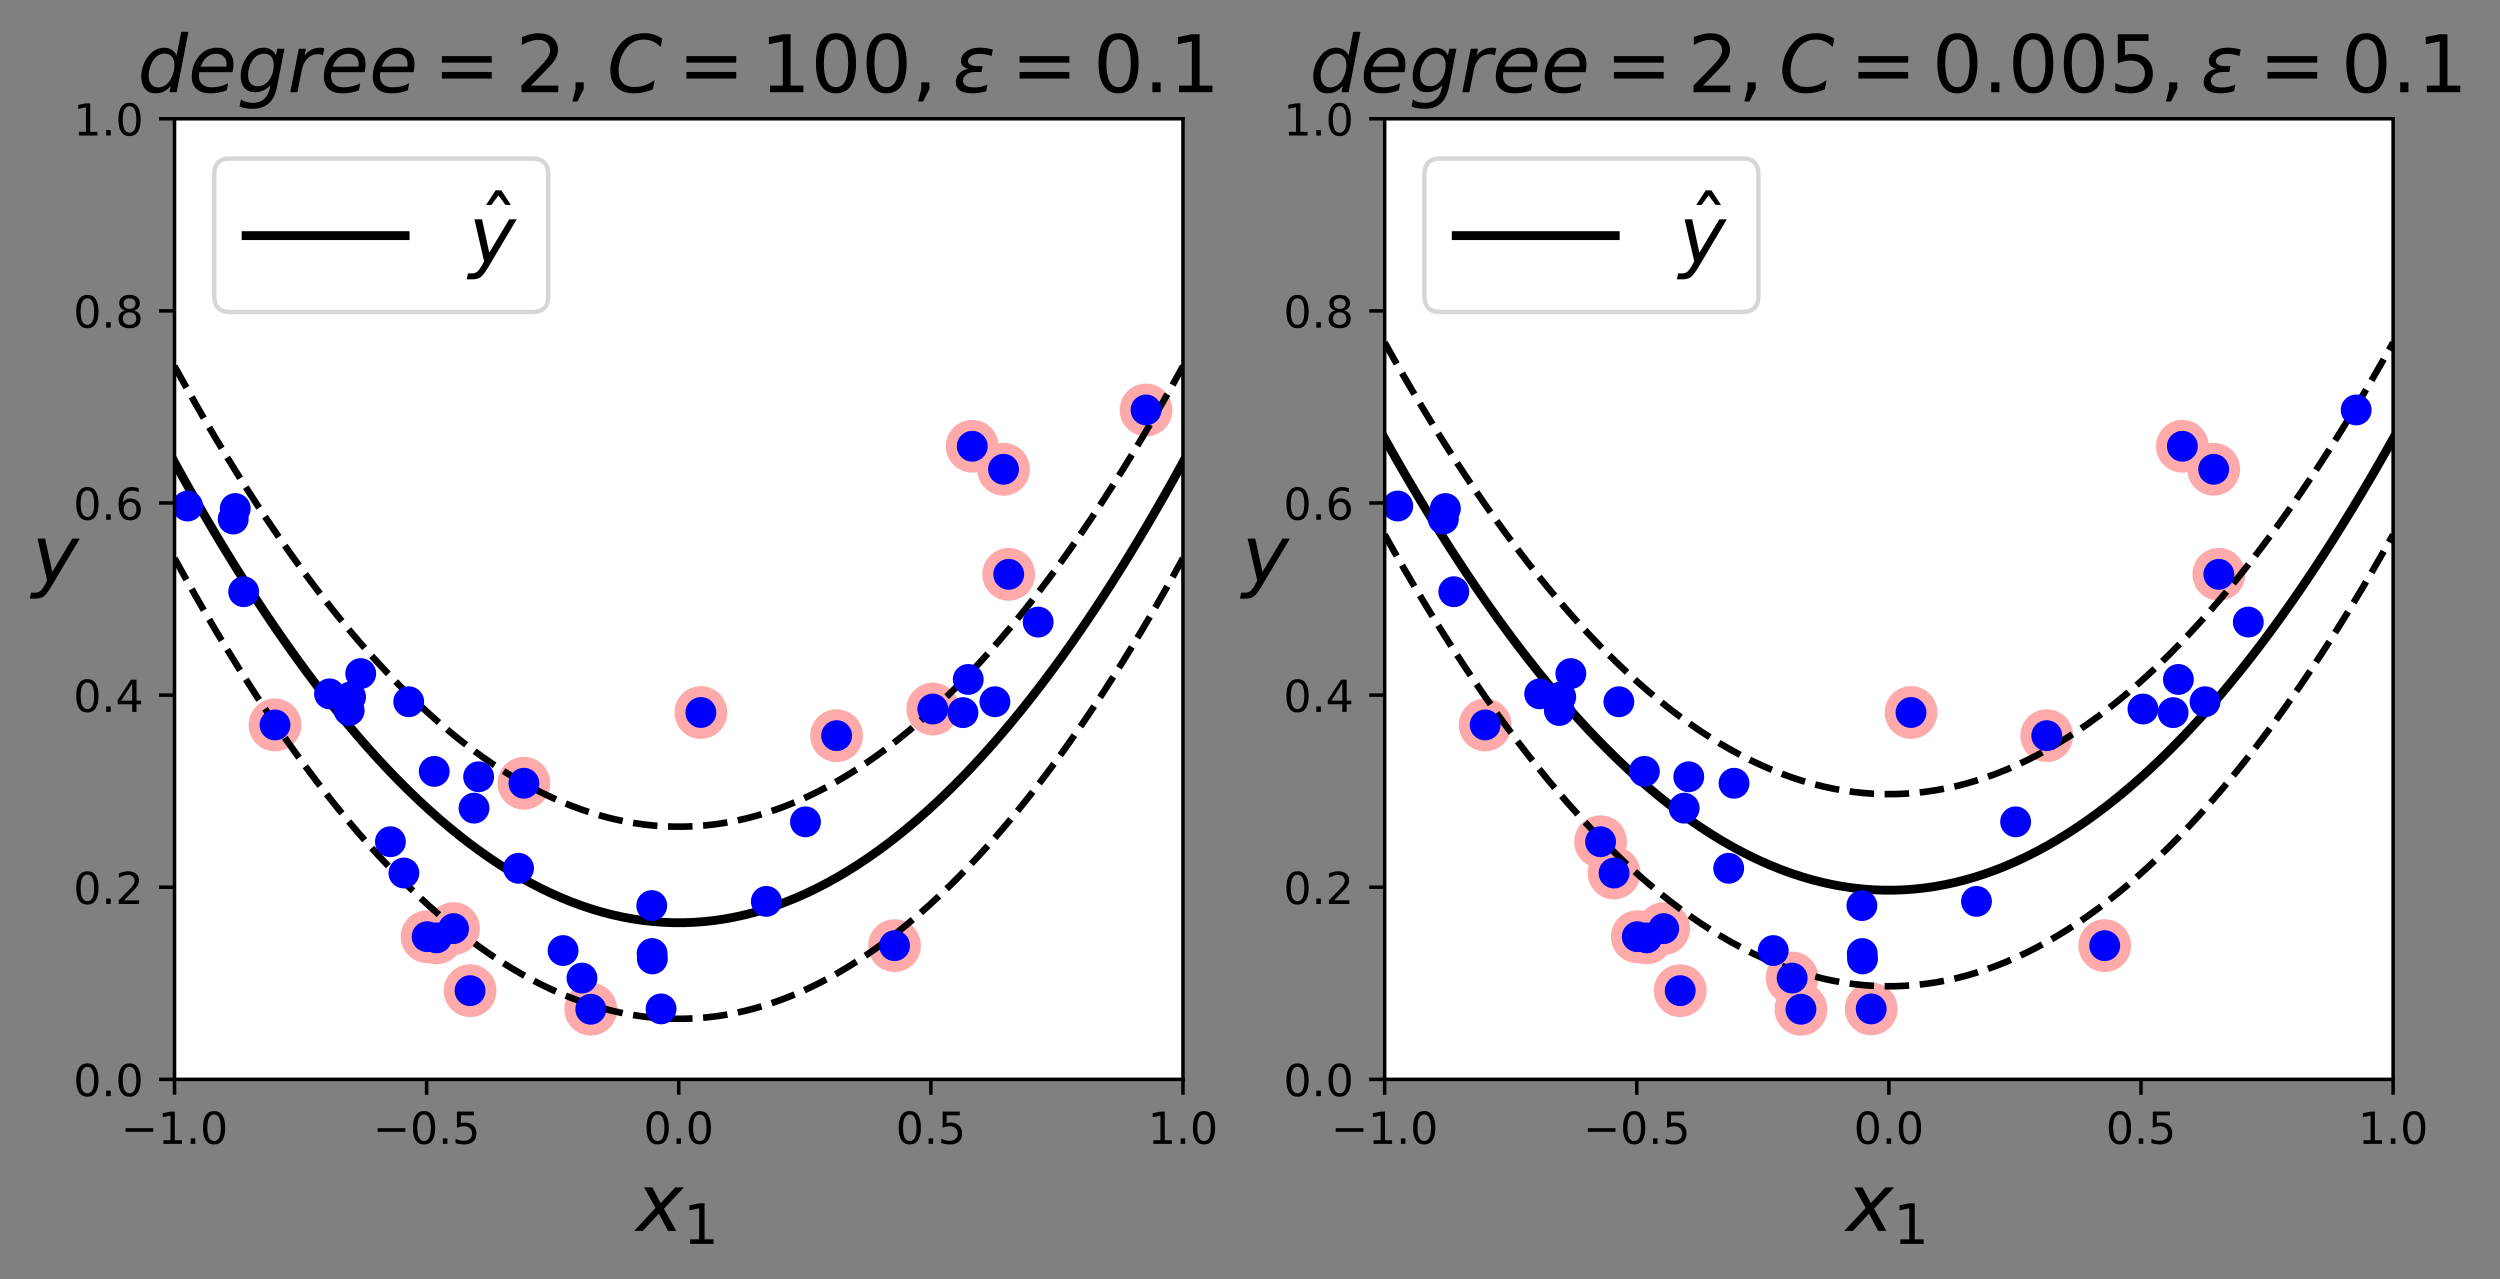<?xml version="1.0" encoding="utf-8" standalone="no"?>
<!DOCTYPE svg PUBLIC "-//W3C//DTD SVG 1.1//EN"
  "http://www.w3.org/Graphics/SVG/1.1/DTD/svg11.dtd">
<!-- Created with matplotlib (https://matplotlib.org/) -->
<svg height="289.619pt" version="1.1" viewBox="0 0 565.897 289.619" width="565.897pt" xmlns="http://www.w3.org/2000/svg" xmlns:xlink="http://www.w3.org/1999/xlink">
 <rect x="0" y="0" width="565.897" height="289.619" fill="#808080" stroke="none"/>
 <defs>
  <style type="text/css">*{stroke-linecap:butt;stroke-linejoin:round;}</style>
 </defs>
 <g id="figure_1">
  <g id="patch_1">
   <path d="M 0 289.619 
L 565.897 289.619 
L 565.897 0 
L 0 0 
z
" style="fill:none;"/>
  </g>
  <g id="axes_1">
   <g id="patch_2">
    <path d="M 39.503 244.32 
L 267.776 244.32 
L 267.776 26.88 
L 39.503 26.88 
z
" style="fill:#ffffff;"/>
   </g>
   <g id="PathCollection_1">
    <defs>
     <path d="M 0 5.477 
C 1.453 5.477 2.846 4.9 3.873 3.873 
C 4.9 2.846 5.477 1.453 5.477 0 
C 5.477 -1.453 4.9 -2.846 3.873 -3.873 
C 2.846 -4.9 1.453 -5.477 0 -5.477 
C -1.453 -5.477 -2.846 -4.9 -3.873 -3.873 
C -4.9 -2.846 -5.477 -1.453 -5.477 0 
C -5.477 1.453 -4.9 2.846 -3.873 3.873 
C -2.846 4.9 -1.453 5.477 0 5.477 
z
" id="m3766dafdce" style="stroke:#ffaaaa;"/>
    </defs>
    <g clip-path="url(#p10bf73f64a)">
     <use style="fill:#ffaaaa;stroke:#ffaaaa;" x="2.686" xlink:href="#m3766dafdce" y="69.374"/>
     <use style="fill:#ffaaaa;stroke:#ffaaaa;" x="45.091" xlink:href="#m3766dafdce" y="-1"/>
     <use style="fill:#ffaaaa;stroke:#ffaaaa;" x="71.208" xlink:href="#m3766dafdce" y="-1"/>
     <use style="fill:#ffaaaa;stroke:#ffaaaa;" x="31.579" xlink:href="#m3766dafdce" y="116.55"/>
     <use style="fill:#ffaaaa;stroke:#ffaaaa;" x="300.378" xlink:href="#m3766dafdce" y="3.729"/>
     <use style="fill:#ffaaaa;stroke:#ffaaaa;" x="211.149" xlink:href="#m3766dafdce" y="160.494"/>
     <use style="fill:#ffaaaa;stroke:#ffaaaa;" x="220.074" xlink:href="#m3766dafdce" y="101.012"/>
     <use style="fill:#ffaaaa;stroke:#ffaaaa;" x="160.271" xlink:href="#m3766dafdce" y="-1"/>
     <use style="fill:#ffaaaa;stroke:#ffaaaa;" x="-1" xlink:href="#m3766dafdce" y="2.694"/>
     <use style="fill:#ffaaaa;stroke:#ffaaaa;" x="62.251" xlink:href="#m3766dafdce" y="164.094"/>
     <use style="fill:#ffaaaa;stroke:#ffaaaa;" x="25.383" xlink:href="#m3766dafdce" y="-1"/>
     <use style="fill:#ffaaaa;stroke:#ffaaaa;" x="254.58" xlink:href="#m3766dafdce" y="-1"/>
     <use style="fill:#ffaaaa;stroke:#ffaaaa;" x="98.827" xlink:href="#m3766dafdce" y="212.3"/>
     <use style="fill:#ffaaaa;stroke:#ffaaaa;" x="39.939" xlink:href="#m3766dafdce" y="-1"/>
     <use style="fill:#ffaaaa;stroke:#ffaaaa;" x="106.481" xlink:href="#m3766dafdce" y="-1"/>
     <use style="fill:#ffaaaa;stroke:#ffaaaa;" x="158.648" xlink:href="#m3766dafdce" y="161.28"/>
     <use style="fill:#ffaaaa;stroke:#ffaaaa;" x="96.684" xlink:href="#m3766dafdce" y="212.026"/>
     <use style="fill:#ffaaaa;stroke:#ffaaaa;" x="118.588" xlink:href="#m3766dafdce" y="177.298"/>
     <use style="fill:#ffaaaa;stroke:#ffaaaa;" x="46.163" xlink:href="#m3766dafdce" y="-1"/>
     <use style="fill:#ffaaaa;stroke:#ffaaaa;" x="26.194" xlink:href="#m3766dafdce" y="-1"/>
     <use style="fill:#ffaaaa;stroke:#ffaaaa;" x="106.404" xlink:href="#m3766dafdce" y="224.247"/>
     <use style="fill:#ffaaaa;stroke:#ffaaaa;" x="20.268" xlink:href="#m3766dafdce" y="-1"/>
     <use style="fill:#ffaaaa;stroke:#ffaaaa;" x="242.907" xlink:href="#m3766dafdce" y="-1"/>
     <use style="fill:#ffaaaa;stroke:#ffaaaa;" x="189.376" xlink:href="#m3766dafdce" y="166.522"/>
     <use style="fill:#ffaaaa;stroke:#ffaaaa;" x="113.96" xlink:href="#m3766dafdce" y="-1"/>
     <use style="fill:#ffaaaa;stroke:#ffaaaa;" x="266.474" xlink:href="#m3766dafdce" y="-1"/>
     <use style="fill:#ffaaaa;stroke:#ffaaaa;" x="303.979" xlink:href="#m3766dafdce" y="54.041"/>
     <use style="fill:#ffaaaa;stroke:#ffaaaa;" x="257.236" xlink:href="#m3766dafdce" y="-1"/>
     <use style="fill:#ffaaaa;stroke:#ffaaaa;" x="192.491" xlink:href="#m3766dafdce" y="-1"/>
     <use style="fill:#ffaaaa;stroke:#ffaaaa;" x="259.416" xlink:href="#m3766dafdce" y="92.796"/>
     <use style="fill:#ffaaaa;stroke:#ffaaaa;" x="133.73" xlink:href="#m3766dafdce" y="228.449"/>
     <use style="fill:#ffaaaa;stroke:#ffaaaa;" x="227.157" xlink:href="#m3766dafdce" y="106.224"/>
     <use style="fill:#ffaaaa;stroke:#ffaaaa;" x="260.731" xlink:href="#m3766dafdce" y="-1"/>
     <use style="fill:#ffaaaa;stroke:#ffaaaa;" x="24.501" xlink:href="#m3766dafdce" y="-1"/>
     <use style="fill:#ffaaaa;stroke:#ffaaaa;" x="102.664" xlink:href="#m3766dafdce" y="210.199"/>
     <use style="fill:#ffaaaa;stroke:#ffaaaa;" x="228.327" xlink:href="#m3766dafdce" y="130.002"/>
     <use style="fill:#ffaaaa;stroke:#ffaaaa;" x="281.389" xlink:href="#m3766dafdce" y="-1"/>
     <use style="fill:#ffaaaa;stroke:#ffaaaa;" x="22.549" xlink:href="#m3766dafdce" y="-1"/>
     <use style="fill:#ffaaaa;stroke:#ffaaaa;" x="202.49" xlink:href="#m3766dafdce" y="214.056"/>
     <use style="fill:#ffaaaa;stroke:#ffaaaa;" x="42.97" xlink:href="#m3766dafdce" y="-1"/>
    </g>
   </g>
   <g id="matplotlib.axis_1">
    <g id="xtick_1">
     <g id="line2d_1">
      <defs>
       <path d="M 0 0 
L 0 3.5 
" id="m96173fe560" style="stroke:#000000;stroke-width:0.8;"/>
      </defs>
      <g>
       <use style="stroke:#000000;stroke-width:0.8;" x="39.503" xlink:href="#m96173fe560" y="244.32"/>
      </g>
     </g>
     <g id="text_1">
      <!-- −1.0 -->
      <g transform="translate(27.362 258.918)scale(0.1 -0.1)">
       <defs>
        <path d="M 10.594 35.5 
L 73.188 35.5 
L 73.188 27.203 
L 10.594 27.203 
z
" id="DejaVuSans-8722"/>
        <path d="M 12.406 8.297 
L 28.516 8.297 
L 28.516 63.922 
L 10.984 60.406 
L 10.984 69.391 
L 28.422 72.906 
L 38.281 72.906 
L 38.281 8.297 
L 54.391 8.297 
L 54.391 0 
L 12.406 0 
z
" id="DejaVuSans-49"/>
        <path d="M 10.688 12.406 
L 21 12.406 
L 21 0 
L 10.688 0 
z
" id="DejaVuSans-46"/>
        <path d="M 31.781 66.406 
Q 24.172 66.406 20.328 58.906 
Q 16.5 51.422 16.5 36.375 
Q 16.5 21.391 20.328 13.891 
Q 24.172 6.391 31.781 6.391 
Q 39.453 6.391 43.281 13.891 
Q 47.125 21.391 47.125 36.375 
Q 47.125 51.422 43.281 58.906 
Q 39.453 66.406 31.781 66.406 
z
M 31.781 74.219 
Q 44.047 74.219 50.516 64.516 
Q 56.984 54.828 56.984 36.375 
Q 56.984 17.969 50.516 8.266 
Q 44.047 -1.422 31.781 -1.422 
Q 19.531 -1.422 13.062 8.266 
Q 6.594 17.969 6.594 36.375 
Q 6.594 54.828 13.062 64.516 
Q 19.531 74.219 31.781 74.219 
z
" id="DejaVuSans-48"/>
       </defs>
       <use xlink:href="#DejaVuSans-8722"/>
       <use x="83.789" xlink:href="#DejaVuSans-49"/>
       <use x="147.412" xlink:href="#DejaVuSans-46"/>
       <use x="179.199" xlink:href="#DejaVuSans-48"/>
      </g>
     </g>
    </g>
    <g id="xtick_2">
     <g id="line2d_2">
      <g>
       <use style="stroke:#000000;stroke-width:0.8;" x="96.571" xlink:href="#m96173fe560" y="244.32"/>
      </g>
     </g>
     <g id="text_2">
      <!-- −0.5 -->
      <g transform="translate(84.43 258.918)scale(0.1 -0.1)">
       <defs>
        <path d="M 10.797 72.906 
L 49.516 72.906 
L 49.516 64.594 
L 19.828 64.594 
L 19.828 46.734 
Q 21.969 47.469 24.109 47.828 
Q 26.266 48.188 28.422 48.188 
Q 40.625 48.188 47.75 41.5 
Q 54.891 34.812 54.891 23.391 
Q 54.891 11.625 47.562 5.094 
Q 40.234 -1.422 26.906 -1.422 
Q 22.312 -1.422 17.547 -0.641 
Q 12.797 0.141 7.719 1.703 
L 7.719 11.625 
Q 12.109 9.234 16.797 8.062 
Q 21.484 6.891 26.703 6.891 
Q 35.156 6.891 40.078 11.328 
Q 45.016 15.766 45.016 23.391 
Q 45.016 31 40.078 35.438 
Q 35.156 39.891 26.703 39.891 
Q 22.75 39.891 18.812 39.016 
Q 14.891 38.141 10.797 36.281 
z
" id="DejaVuSans-53"/>
       </defs>
       <use xlink:href="#DejaVuSans-8722"/>
       <use x="83.789" xlink:href="#DejaVuSans-48"/>
       <use x="147.412" xlink:href="#DejaVuSans-46"/>
       <use x="179.199" xlink:href="#DejaVuSans-53"/>
      </g>
     </g>
    </g>
    <g id="xtick_3">
     <g id="line2d_3">
      <g>
       <use style="stroke:#000000;stroke-width:0.8;" x="153.639" xlink:href="#m96173fe560" y="244.32"/>
      </g>
     </g>
     <g id="text_3">
      <!-- 0.0 -->
      <g transform="translate(145.688 258.918)scale(0.1 -0.1)">
       <use xlink:href="#DejaVuSans-48"/>
       <use x="63.623" xlink:href="#DejaVuSans-46"/>
       <use x="95.41" xlink:href="#DejaVuSans-48"/>
      </g>
     </g>
    </g>
    <g id="xtick_4">
     <g id="line2d_4">
      <g>
       <use style="stroke:#000000;stroke-width:0.8;" x="210.708" xlink:href="#m96173fe560" y="244.32"/>
      </g>
     </g>
     <g id="text_4">
      <!-- 0.5 -->
      <g transform="translate(202.756 258.918)scale(0.1 -0.1)">
       <use xlink:href="#DejaVuSans-48"/>
       <use x="63.623" xlink:href="#DejaVuSans-46"/>
       <use x="95.41" xlink:href="#DejaVuSans-53"/>
      </g>
     </g>
    </g>
    <g id="xtick_5">
     <g id="line2d_5">
      <g>
       <use style="stroke:#000000;stroke-width:0.8;" x="267.776" xlink:href="#m96173fe560" y="244.32"/>
      </g>
     </g>
     <g id="text_5">
      <!-- 1.0 -->
      <g transform="translate(259.824 258.918)scale(0.1 -0.1)">
       <use xlink:href="#DejaVuSans-49"/>
       <use x="63.623" xlink:href="#DejaVuSans-46"/>
       <use x="95.41" xlink:href="#DejaVuSans-48"/>
      </g>
     </g>
    </g>
    <g id="text_6">
     <!-- $x_1$ -->
     <g transform="translate(144.009 278.675)scale(0.18 -0.18)">
      <defs>
       <path d="M 60.016 54.688 
L 34.906 27.875 
L 50.297 0 
L 39.984 0 
L 28.422 21.688 
L 8.297 0 
L -2.594 0 
L 24.312 28.812 
L 10.016 54.688 
L 20.312 54.688 
L 30.812 34.906 
L 49.125 54.688 
z
" id="DejaVuSans-Oblique-120"/>
      </defs>
      <use transform="translate(0 0.312)" xlink:href="#DejaVuSans-Oblique-120"/>
      <use transform="translate(59.18 -16.094)scale(0.7)" xlink:href="#DejaVuSans-49"/>
     </g>
    </g>
   </g>
   <g id="matplotlib.axis_2">
    <g id="ytick_1">
     <g id="line2d_6">
      <defs>
       <path d="M 0 0 
L -3.5 0 
" id="m0e50aec81f" style="stroke:#000000;stroke-width:0.8;"/>
      </defs>
      <g>
       <use style="stroke:#000000;stroke-width:0.8;" x="39.503" xlink:href="#m0e50aec81f" y="244.32"/>
      </g>
     </g>
     <g id="text_7">
      <!-- 0.0 -->
      <g transform="translate(16.6 248.119)scale(0.1 -0.1)">
       <use xlink:href="#DejaVuSans-48"/>
       <use x="63.623" xlink:href="#DejaVuSans-46"/>
       <use x="95.41" xlink:href="#DejaVuSans-48"/>
      </g>
     </g>
    </g>
    <g id="ytick_2">
     <g id="line2d_7">
      <g>
       <use style="stroke:#000000;stroke-width:0.8;" x="39.503" xlink:href="#m0e50aec81f" y="200.832"/>
      </g>
     </g>
     <g id="text_8">
      <!-- 0.2 -->
      <g transform="translate(16.6 204.631)scale(0.1 -0.1)">
       <defs>
        <path d="M 19.188 8.297 
L 53.609 8.297 
L 53.609 0 
L 7.328 0 
L 7.328 8.297 
Q 12.938 14.109 22.625 23.891 
Q 32.328 33.688 34.812 36.531 
Q 39.547 41.844 41.422 45.531 
Q 43.312 49.219 43.312 52.781 
Q 43.312 58.594 39.234 62.25 
Q 35.156 65.922 28.609 65.922 
Q 23.969 65.922 18.812 64.312 
Q 13.672 62.703 7.812 59.422 
L 7.812 69.391 
Q 13.766 71.781 18.938 73 
Q 24.125 74.219 28.422 74.219 
Q 39.75 74.219 46.484 68.547 
Q 53.219 62.891 53.219 53.422 
Q 53.219 48.922 51.531 44.891 
Q 49.859 40.875 45.406 35.406 
Q 44.188 33.984 37.641 27.219 
Q 31.109 20.453 19.188 8.297 
z
" id="DejaVuSans-50"/>
       </defs>
       <use xlink:href="#DejaVuSans-48"/>
       <use x="63.623" xlink:href="#DejaVuSans-46"/>
       <use x="95.41" xlink:href="#DejaVuSans-50"/>
      </g>
     </g>
    </g>
    <g id="ytick_3">
     <g id="line2d_8">
      <g>
       <use style="stroke:#000000;stroke-width:0.8;" x="39.503" xlink:href="#m0e50aec81f" y="157.344"/>
      </g>
     </g>
     <g id="text_9">
      <!-- 0.4 -->
      <g transform="translate(16.6 161.143)scale(0.1 -0.1)">
       <defs>
        <path d="M 37.797 64.312 
L 12.891 25.391 
L 37.797 25.391 
z
M 35.203 72.906 
L 47.609 72.906 
L 47.609 25.391 
L 58.016 25.391 
L 58.016 17.188 
L 47.609 17.188 
L 47.609 0 
L 37.797 0 
L 37.797 17.188 
L 4.891 17.188 
L 4.891 26.703 
z
" id="DejaVuSans-52"/>
       </defs>
       <use xlink:href="#DejaVuSans-48"/>
       <use x="63.623" xlink:href="#DejaVuSans-46"/>
       <use x="95.41" xlink:href="#DejaVuSans-52"/>
      </g>
     </g>
    </g>
    <g id="ytick_4">
     <g id="line2d_9">
      <g>
       <use style="stroke:#000000;stroke-width:0.8;" x="39.503" xlink:href="#m0e50aec81f" y="113.856"/>
      </g>
     </g>
     <g id="text_10">
      <!-- 0.6 -->
      <g transform="translate(16.6 117.655)scale(0.1 -0.1)">
       <defs>
        <path d="M 33.016 40.375 
Q 26.375 40.375 22.484 35.828 
Q 18.609 31.297 18.609 23.391 
Q 18.609 15.531 22.484 10.953 
Q 26.375 6.391 33.016 6.391 
Q 39.656 6.391 43.531 10.953 
Q 47.406 15.531 47.406 23.391 
Q 47.406 31.297 43.531 35.828 
Q 39.656 40.375 33.016 40.375 
z
M 52.594 71.297 
L 52.594 62.312 
Q 48.875 64.062 45.094 64.984 
Q 41.312 65.922 37.594 65.922 
Q 27.828 65.922 22.672 59.328 
Q 17.531 52.734 16.797 39.406 
Q 19.672 43.656 24.016 45.922 
Q 28.375 48.188 33.594 48.188 
Q 44.578 48.188 50.953 41.516 
Q 57.328 34.859 57.328 23.391 
Q 57.328 12.156 50.688 5.359 
Q 44.047 -1.422 33.016 -1.422 
Q 20.359 -1.422 13.672 8.266 
Q 6.984 17.969 6.984 36.375 
Q 6.984 53.656 15.188 63.938 
Q 23.391 74.219 37.203 74.219 
Q 40.922 74.219 44.703 73.484 
Q 48.484 72.75 52.594 71.297 
z
" id="DejaVuSans-54"/>
       </defs>
       <use xlink:href="#DejaVuSans-48"/>
       <use x="63.623" xlink:href="#DejaVuSans-46"/>
       <use x="95.41" xlink:href="#DejaVuSans-54"/>
      </g>
     </g>
    </g>
    <g id="ytick_5">
     <g id="line2d_10">
      <g>
       <use style="stroke:#000000;stroke-width:0.8;" x="39.503" xlink:href="#m0e50aec81f" y="70.368"/>
      </g>
     </g>
     <g id="text_11">
      <!-- 0.8 -->
      <g transform="translate(16.6 74.167)scale(0.1 -0.1)">
       <defs>
        <path d="M 31.781 34.625 
Q 24.75 34.625 20.719 30.859 
Q 16.703 27.094 16.703 20.516 
Q 16.703 13.922 20.719 10.156 
Q 24.75 6.391 31.781 6.391 
Q 38.812 6.391 42.859 10.172 
Q 46.922 13.969 46.922 20.516 
Q 46.922 27.094 42.891 30.859 
Q 38.875 34.625 31.781 34.625 
z
M 21.922 38.812 
Q 15.578 40.375 12.031 44.719 
Q 8.5 49.078 8.5 55.328 
Q 8.5 64.062 14.719 69.141 
Q 20.953 74.219 31.781 74.219 
Q 42.672 74.219 48.875 69.141 
Q 55.078 64.062 55.078 55.328 
Q 55.078 49.078 51.531 44.719 
Q 48 40.375 41.703 38.812 
Q 48.828 37.156 52.797 32.312 
Q 56.781 27.484 56.781 20.516 
Q 56.781 9.906 50.312 4.234 
Q 43.844 -1.422 31.781 -1.422 
Q 19.734 -1.422 13.25 4.234 
Q 6.781 9.906 6.781 20.516 
Q 6.781 27.484 10.781 32.312 
Q 14.797 37.156 21.922 38.812 
z
M 18.312 54.391 
Q 18.312 48.734 21.844 45.562 
Q 25.391 42.391 31.781 42.391 
Q 38.141 42.391 41.719 45.562 
Q 45.312 48.734 45.312 54.391 
Q 45.312 60.062 41.719 63.234 
Q 38.141 66.406 31.781 66.406 
Q 25.391 66.406 21.844 63.234 
Q 18.312 60.062 18.312 54.391 
z
" id="DejaVuSans-56"/>
       </defs>
       <use xlink:href="#DejaVuSans-48"/>
       <use x="63.623" xlink:href="#DejaVuSans-46"/>
       <use x="95.41" xlink:href="#DejaVuSans-56"/>
      </g>
     </g>
    </g>
    <g id="ytick_6">
     <g id="line2d_11">
      <g>
       <use style="stroke:#000000;stroke-width:0.8;" x="39.503" xlink:href="#m0e50aec81f" y="26.88"/>
      </g>
     </g>
     <g id="text_12">
      <!-- 1.0 -->
      <g transform="translate(16.6 30.679)scale(0.1 -0.1)">
       <use xlink:href="#DejaVuSans-49"/>
       <use x="63.623" xlink:href="#DejaVuSans-46"/>
       <use x="95.41" xlink:href="#DejaVuSans-48"/>
      </g>
     </g>
    </g>
    <g id="text_13">
     <!-- $y$ -->
     <g transform="translate(7.2 131.82)scale(0.18 -0.18)">
      <defs>
       <path d="M 24.812 -5.078 
Q 18.562 -15.578 14.625 -18.188 
Q 10.688 -20.797 4.594 -20.797 
L -2.484 -20.797 
L -0.984 -13.281 
L 4.203 -13.281 
Q 7.953 -13.281 10.594 -11.234 
Q 13.234 -9.188 16.5 -3.219 
L 19.281 2 
L 7.172 54.688 
L 16.703 54.688 
L 25.781 12.797 
L 50.875 54.688 
L 60.297 54.688 
z
" id="DejaVuSans-Oblique-121"/>
      </defs>
      <use transform="translate(0 0.312)" xlink:href="#DejaVuSans-Oblique-121"/>
     </g>
    </g>
   </g>
   <g id="line2d_12">
    <path clip-path="url(#p10bf73f64a)" d="M 39.503 104.631 
L 41.809 108.801 
L 44.115 112.885 
L 46.42 116.884 
L 48.726 120.798 
L 51.032 124.627 
L 53.338 128.371 
L 55.644 132.029 
L 57.949 135.603 
L 60.255 139.091 
L 62.561 142.495 
L 64.867 145.813 
L 67.173 149.047 
L 69.478 152.195 
L 71.784 155.258 
L 74.09 158.236 
L 76.396 161.129 
L 78.701 163.937 
L 81.007 166.66 
L 83.313 169.297 
L 85.619 171.85 
L 87.925 174.317 
L 90.23 176.7 
L 92.536 178.997 
L 94.842 181.209 
L 97.148 183.337 
L 99.454 185.379 
L 101.759 187.336 
L 104.065 189.207 
L 106.371 190.994 
L 108.677 192.696 
L 110.982 194.313 
L 113.288 195.844 
L 115.594 197.291 
L 117.9 198.652 
L 120.206 199.928 
L 122.511 201.12 
L 124.817 202.226 
L 127.123 203.247 
L 129.429 204.183 
L 131.735 205.034 
L 134.04 205.799 
L 136.346 206.48 
L 138.652 207.076 
L 140.958 207.586 
L 143.263 208.012 
L 145.569 208.352 
L 147.875 208.607 
L 150.181 208.777 
L 152.487 208.862 
L 154.792 208.862 
L 157.098 208.777 
L 159.404 208.607 
L 161.71 208.352 
L 164.016 208.012 
L 166.321 207.586 
L 168.627 207.076 
L 170.933 206.48 
L 173.239 205.799 
L 175.544 205.034 
L 177.85 204.183 
L 180.156 203.247 
L 182.462 202.226 
L 184.768 201.12 
L 187.073 199.928 
L 189.379 198.652 
L 191.685 197.291 
L 193.991 195.844 
L 196.297 194.313 
L 198.602 192.696 
L 200.908 190.994 
L 203.214 189.207 
L 205.52 187.336 
L 207.825 185.379 
L 210.131 183.337 
L 212.437 181.209 
L 214.743 178.997 
L 217.049 176.7 
L 219.354 174.317 
L 221.66 171.85 
L 223.966 169.297 
L 226.272 166.66 
L 228.578 163.937 
L 230.883 161.129 
L 233.189 158.236 
L 235.495 155.258 
L 237.801 152.195 
L 240.106 149.047 
L 242.412 145.813 
L 244.718 142.495 
L 247.024 139.091 
L 249.33 135.603 
L 251.635 132.029 
L 253.941 128.371 
L 256.247 124.627 
L 258.553 120.798 
L 260.858 116.884 
L 263.164 112.885 
L 265.47 108.801 
L 267.776 104.631 
" style="fill:none;stroke:#000000;stroke-linecap:square;stroke-width:2;"/>
   </g>
   <g id="line2d_13">
    <path clip-path="url(#p10bf73f64a)" d="M 39.503 82.887 
L 41.809 87.057 
L 44.115 91.141 
L 46.42 95.14 
L 48.726 99.054 
L 51.032 102.883 
L 53.338 106.627 
L 55.644 110.285 
L 57.949 113.859 
L 60.255 117.347 
L 62.561 120.751 
L 64.867 124.069 
L 67.173 127.303 
L 69.478 130.451 
L 71.784 133.514 
L 74.09 136.492 
L 76.396 139.385 
L 78.701 142.193 
L 81.007 144.916 
L 83.313 147.553 
L 85.619 150.106 
L 87.925 152.573 
L 90.23 154.956 
L 92.536 157.253 
L 94.842 159.465 
L 97.148 161.593 
L 99.454 163.635 
L 101.759 165.592 
L 104.065 167.463 
L 106.371 169.25 
L 108.677 170.952 
L 110.982 172.569 
L 113.288 174.1 
L 115.594 175.547 
L 117.9 176.908 
L 120.206 178.184 
L 122.511 179.376 
L 124.817 180.482 
L 127.123 181.503 
L 129.429 182.439 
L 131.735 183.29 
L 134.04 184.055 
L 136.346 184.736 
L 138.652 185.332 
L 140.958 185.842 
L 143.263 186.268 
L 145.569 186.608 
L 147.875 186.863 
L 150.181 187.033 
L 152.487 187.118 
L 154.792 187.118 
L 157.098 187.033 
L 159.404 186.863 
L 161.71 186.608 
L 164.016 186.268 
L 166.321 185.842 
L 168.627 185.332 
L 170.933 184.736 
L 173.239 184.055 
L 175.544 183.29 
L 177.85 182.439 
L 180.156 181.503 
L 182.462 180.482 
L 184.768 179.376 
L 187.073 178.184 
L 189.379 176.908 
L 191.685 175.547 
L 193.991 174.1 
L 196.297 172.569 
L 198.602 170.952 
L 200.908 169.25 
L 203.214 167.463 
L 205.52 165.592 
L 207.825 163.635 
L 210.131 161.593 
L 212.437 159.465 
L 214.743 157.253 
L 217.049 154.956 
L 219.354 152.573 
L 221.66 150.106 
L 223.966 147.553 
L 226.272 144.916 
L 228.578 142.193 
L 230.883 139.385 
L 233.189 136.492 
L 235.495 133.514 
L 237.801 130.451 
L 240.106 127.303 
L 242.412 124.069 
L 244.718 120.751 
L 247.024 117.347 
L 249.33 113.859 
L 251.635 110.285 
L 253.941 106.627 
L 256.247 102.883 
L 258.553 99.054 
L 260.858 95.14 
L 263.164 91.141 
L 265.47 87.057 
L 267.776 82.887 
" style="fill:none;stroke:#000000;stroke-dasharray:5.55,2.4;stroke-dashoffset:0;stroke-width:1.5;"/>
   </g>
   <g id="line2d_14">
    <path clip-path="url(#p10bf73f64a)" d="M 39.503 126.375 
L 41.809 130.545 
L 44.115 134.629 
L 46.42 138.628 
L 48.726 142.542 
L 51.032 146.371 
L 53.338 150.115 
L 55.644 153.773 
L 57.949 157.347 
L 60.255 160.835 
L 62.561 164.239 
L 64.867 167.557 
L 67.173 170.791 
L 69.478 173.939 
L 71.784 177.002 
L 74.09 179.98 
L 76.396 182.873 
L 78.701 185.681 
L 81.007 188.404 
L 83.313 191.041 
L 85.619 193.594 
L 87.925 196.061 
L 90.23 198.444 
L 92.536 200.741 
L 94.842 202.953 
L 97.148 205.081 
L 99.454 207.123 
L 101.759 209.08 
L 104.065 210.951 
L 106.371 212.738 
L 108.677 214.44 
L 110.982 216.057 
L 113.288 217.588 
L 115.594 219.035 
L 117.9 220.396 
L 120.206 221.672 
L 122.511 222.864 
L 124.817 223.97 
L 127.123 224.991 
L 129.429 225.927 
L 131.735 226.778 
L 134.04 227.543 
L 136.346 228.224 
L 138.652 228.82 
L 140.958 229.33 
L 143.263 229.756 
L 145.569 230.096 
L 147.875 230.351 
L 150.181 230.521 
L 152.487 230.606 
L 154.792 230.606 
L 157.098 230.521 
L 159.404 230.351 
L 161.71 230.096 
L 164.016 229.756 
L 166.321 229.33 
L 168.627 228.82 
L 170.933 228.224 
L 173.239 227.543 
L 175.544 226.778 
L 177.85 225.927 
L 180.156 224.991 
L 182.462 223.97 
L 184.768 222.864 
L 187.073 221.672 
L 189.379 220.396 
L 191.685 219.035 
L 193.991 217.588 
L 196.297 216.057 
L 198.602 214.44 
L 200.908 212.738 
L 203.214 210.951 
L 205.52 209.08 
L 207.825 207.123 
L 210.131 205.081 
L 212.437 202.953 
L 214.743 200.741 
L 217.049 198.444 
L 219.354 196.061 
L 221.66 193.594 
L 223.966 191.041 
L 226.272 188.404 
L 228.578 185.681 
L 230.883 182.873 
L 233.189 179.98 
L 235.495 177.002 
L 237.801 173.939 
L 240.106 170.791 
L 242.412 167.557 
L 244.718 164.239 
L 247.024 160.835 
L 249.33 157.347 
L 251.635 153.773 
L 253.941 150.115 
L 256.247 146.371 
L 258.553 142.542 
L 260.858 138.628 
L 263.164 134.629 
L 265.47 130.545 
L 267.776 126.375 
" style="fill:none;stroke:#000000;stroke-dasharray:5.55,2.4;stroke-dashoffset:0;stroke-width:1.5;"/>
   </g>
   <g id="line2d_15">
    <defs>
     <path d="M 0 3 
C 0.796 3 1.559 2.684 2.121 2.121 
C 2.684 1.559 3 0.796 3 0 
C 3 -0.796 2.684 -1.559 2.121 -2.121 
C 1.559 -2.684 0.796 -3 0 -3 
C -0.796 -3 -1.559 -2.684 -2.121 -2.121 
C -2.684 -1.559 -3 -0.796 -3 0 
C -3 0.796 -2.684 1.559 -2.121 2.121 
C -1.559 2.684 -0.796 3 0 3 
z
" id="m048343c270" style="stroke:#0000ff;"/>
    </defs>
    <g clip-path="url(#p10bf73f64a)">
     <use style="fill:#0000ff;stroke:#0000ff;" x="-1" xlink:href="#m048343c270" y="54.955"/>
     <use style="fill:#0000ff;stroke:#0000ff;" x="2.686" xlink:href="#m048343c270" y="69.374"/>
     <use style="fill:#0000ff;stroke:#0000ff;" x="131.737" xlink:href="#m048343c270" y="221.393"/>
     <use style="fill:#0000ff;stroke:#0000ff;" x="212.846" xlink:href="#m048343c270" y="-1"/>
     <use style="fill:#0000ff;stroke:#0000ff;" x="151.145" xlink:href="#m048343c270" y="-1"/>
     <use style="fill:#0000ff;stroke:#0000ff;" x="79.354" xlink:href="#m048343c270" y="157.759"/>
     <use style="fill:#0000ff;stroke:#0000ff;" x="98.295" xlink:href="#m048343c270" y="174.613"/>
     <use style="fill:#0000ff;stroke:#0000ff;" x="22.71" xlink:href="#m048343c270" y="-1"/>
     <use style="fill:#0000ff;stroke:#0000ff;" x="18.71" xlink:href="#m048343c270" y="-1"/>
     <use style="fill:#0000ff;stroke:#0000ff;" x="33.451" xlink:href="#m048343c270" y="78.481"/>
     <use style="fill:#0000ff;stroke:#0000ff;" x="53.252" xlink:href="#m048343c270" y="115.108"/>
     <use style="fill:#0000ff;stroke:#0000ff;" x="90.939" xlink:href="#m048343c270" y="-1"/>
     <use style="fill:#0000ff;stroke:#0000ff;" x="7.054" xlink:href="#m048343c270" y="-1"/>
     <use style="fill:#0000ff;stroke:#0000ff;" x="-1" xlink:href="#m048343c270" y="20.313"/>
     <use style="fill:#0000ff;stroke:#0000ff;" x="-1" xlink:href="#m048343c270" y="33.759"/>
     <use style="fill:#0000ff;stroke:#0000ff;" x="108.338" xlink:href="#m048343c270" y="175.832"/>
     <use style="fill:#0000ff;stroke:#0000ff;" x="31.579" xlink:href="#m048343c270" y="116.55"/>
     <use style="fill:#0000ff;stroke:#0000ff;" x="2.57" xlink:href="#m048343c270" y="-1"/>
     <use style="fill:#0000ff;stroke:#0000ff;" x="297.713" xlink:href="#m048343c270" y="-1"/>
     <use style="fill:#0000ff;stroke:#0000ff;" x="300.378" xlink:href="#m048343c270" y="3.729"/>
     <use style="fill:#0000ff;stroke:#0000ff;" x="211.149" xlink:href="#m048343c270" y="160.494"/>
     <use style="fill:#0000ff;stroke:#0000ff;" x="220.074" xlink:href="#m048343c270" y="101.012"/>
     <use style="fill:#0000ff;stroke:#0000ff;" x="160.271" xlink:href="#m048343c270" y="-1"/>
     <use style="fill:#0000ff;stroke:#0000ff;" x="109.644" xlink:href="#m048343c270" y="-1"/>
     <use style="fill:#0000ff;stroke:#0000ff;" x="173.467" xlink:href="#m048343c270" y="204.036"/>
     <use style="fill:#0000ff;stroke:#0000ff;" x="229.347" xlink:href="#m048343c270" y="-1"/>
     <use style="fill:#0000ff;stroke:#0000ff;" x="-1" xlink:href="#m048343c270" y="2.694"/>
     <use style="fill:#0000ff;stroke:#0000ff;" x="62.251" xlink:href="#m048343c270" y="164.094"/>
     <use style="fill:#0000ff;stroke:#0000ff;" x="1.2" xlink:href="#m048343c270" y="-1"/>
     <use style="fill:#0000ff;stroke:#0000ff;" x="25.05" xlink:href="#m048343c270" y="-1"/>
     <use style="fill:#0000ff;stroke:#0000ff;" x="55.154" xlink:href="#m048343c270" y="133.94"/>
     <use style="fill:#0000ff;stroke:#0000ff;" x="17.601" xlink:href="#m048343c270" y="-1"/>
     <use style="fill:#0000ff;stroke:#0000ff;" x="72.301" xlink:href="#m048343c270" y="-1"/>
     <use style="fill:#0000ff;stroke:#0000ff;" x="147.611" xlink:href="#m048343c270" y="215.846"/>
     <use style="fill:#0000ff;stroke:#0000ff;" x="68.904" xlink:href="#m048343c270" y="-1"/>
     <use style="fill:#0000ff;stroke:#0000ff;" x="37.039" xlink:href="#m048343c270" y="-1"/>
     <use style="fill:#0000ff;stroke:#0000ff;" x="225.207" xlink:href="#m048343c270" y="158.842"/>
     <use style="fill:#0000ff;stroke:#0000ff;" x="163.258" xlink:href="#m048343c270" y="-1"/>
     <use style="fill:#0000ff;stroke:#0000ff;" x="38.229" xlink:href="#m048343c270" y="-1"/>
     <use style="fill:#0000ff;stroke:#0000ff;" x="91.426" xlink:href="#m048343c270" y="197.615"/>
     <use style="fill:#0000ff;stroke:#0000ff;" x="247.967" xlink:href="#m048343c270" y="-1"/>
     <use style="fill:#0000ff;stroke:#0000ff;" x="46.818" xlink:href="#m048343c270" y="-1"/>
     <use style="fill:#0000ff;stroke:#0000ff;" x="81.65" xlink:href="#m048343c270" y="152.47"/>
     <use style="fill:#0000ff;stroke:#0000ff;" x="98.827" xlink:href="#m048343c270" y="212.3"/>
     <use style="fill:#0000ff;stroke:#0000ff;" x="217.972" xlink:href="#m048343c270" y="161.31"/>
     <use style="fill:#0000ff;stroke:#0000ff;" x="154.939" xlink:href="#m048343c270" y="-1"/>
     <use style="fill:#0000ff;stroke:#0000ff;" x="106.481" xlink:href="#m048343c270" y="-1"/>
     <use style="fill:#0000ff;stroke:#0000ff;" x="158.648" xlink:href="#m048343c270" y="161.28"/>
     <use style="fill:#0000ff;stroke:#0000ff;" x="107.297" xlink:href="#m048343c270" y="182.931"/>
     <use style="fill:#0000ff;stroke:#0000ff;" x="96.684" xlink:href="#m048343c270" y="212.026"/>
     <use style="fill:#0000ff;stroke:#0000ff;" x="118.588" xlink:href="#m048343c270" y="177.298"/>
     <use style="fill:#0000ff;stroke:#0000ff;" x="46.163" xlink:href="#m048343c270" y="-1"/>
     <use style="fill:#0000ff;stroke:#0000ff;" x="32.906" xlink:href="#m048343c270" y="-1"/>
     <use style="fill:#0000ff;stroke:#0000ff;" x="92.52" xlink:href="#m048343c270" y="158.85"/>
     <use style="fill:#0000ff;stroke:#0000ff;" x="106.404" xlink:href="#m048343c270" y="224.247"/>
     <use style="fill:#0000ff;stroke:#0000ff;" x="20.268" xlink:href="#m048343c270" y="-1"/>
     <use style="fill:#0000ff;stroke:#0000ff;" x="223.442" xlink:href="#m048343c270" y="-1"/>
     <use style="fill:#0000ff;stroke:#0000ff;" x="147.666" xlink:href="#m048343c270" y="217.06"/>
     <use style="fill:#0000ff;stroke:#0000ff;" x="78.382" xlink:href="#m048343c270" y="-1"/>
     <use style="fill:#0000ff;stroke:#0000ff;" x="127.703" xlink:href="#m048343c270" y="-1"/>
     <use style="fill:#0000ff;stroke:#0000ff;" x="189.376" xlink:href="#m048343c270" y="166.522"/>
     <use style="fill:#0000ff;stroke:#0000ff;" x="113.96" xlink:href="#m048343c270" y="-1"/>
     <use style="fill:#0000ff;stroke:#0000ff;" x="142.731" xlink:href="#m048343c270" y="-1"/>
     <use style="fill:#0000ff;stroke:#0000ff;" x="219.173" xlink:href="#m048343c270" y="153.8"/>
     <use style="fill:#0000ff;stroke:#0000ff;" x="303.979" xlink:href="#m048343c270" y="54.041"/>
     <use style="fill:#0000ff;stroke:#0000ff;" x="257.236" xlink:href="#m048343c270" y="-1"/>
     <use style="fill:#0000ff;stroke:#0000ff;" x="192.491" xlink:href="#m048343c270" y="-1"/>
     <use style="fill:#0000ff;stroke:#0000ff;" x="259.416" xlink:href="#m048343c270" y="92.796"/>
     <use style="fill:#0000ff;stroke:#0000ff;" x="133.73" xlink:href="#m048343c270" y="228.449"/>
     <use style="fill:#0000ff;stroke:#0000ff;" x="227.157" xlink:href="#m048343c270" y="106.224"/>
     <use style="fill:#0000ff;stroke:#0000ff;" x="260.731" xlink:href="#m048343c270" y="-1"/>
     <use style="fill:#0000ff;stroke:#0000ff;" x="3.464" xlink:href="#m048343c270" y="-1"/>
     <use style="fill:#0000ff;stroke:#0000ff;" x="21.903" xlink:href="#m048343c270" y="55.802"/>
     <use style="fill:#0000ff;stroke:#0000ff;" x="117.379" xlink:href="#m048343c270" y="196.544"/>
     <use style="fill:#0000ff;stroke:#0000ff;" x="102.664" xlink:href="#m048343c270" y="210.199"/>
     <use style="fill:#0000ff;stroke:#0000ff;" x="228.327" xlink:href="#m048343c270" y="130.002"/>
     <use style="fill:#0000ff;stroke:#0000ff;" x="42.471" xlink:href="#m048343c270" y="114.543"/>
     <use style="fill:#0000ff;stroke:#0000ff;" x="155.037" xlink:href="#m048343c270" y="-1"/>
     <use style="fill:#0000ff;stroke:#0000ff;" x="222.662" xlink:href="#m048343c270" y="-1"/>
     <use style="fill:#0000ff;stroke:#0000ff;" x="182.326" xlink:href="#m048343c270" y="186.031"/>
     <use style="fill:#0000ff;stroke:#0000ff;" x="96.956" xlink:href="#m048343c270" y="-1"/>
     <use style="fill:#0000ff;stroke:#0000ff;" x="73.402" xlink:href="#m048343c270" y="-1"/>
     <use style="fill:#0000ff;stroke:#0000ff;" x="149.638" xlink:href="#m048343c270" y="228.376"/>
     <use style="fill:#0000ff;stroke:#0000ff;" x="12.778" xlink:href="#m048343c270" y="-1"/>
     <use style="fill:#0000ff;stroke:#0000ff;" x="22.549" xlink:href="#m048343c270" y="-1"/>
     <use style="fill:#0000ff;stroke:#0000ff;" x="202.49" xlink:href="#m048343c270" y="214.056"/>
     <use style="fill:#0000ff;stroke:#0000ff;" x="147.53" xlink:href="#m048343c270" y="204.985"/>
     <use style="fill:#0000ff;stroke:#0000ff;" x="22.878" xlink:href="#m048343c270" y="70.252"/>
     <use style="fill:#0000ff;stroke:#0000ff;" x="2.097" xlink:href="#m048343c270" y="-1"/>
     <use style="fill:#0000ff;stroke:#0000ff;" x="86.428" xlink:href="#m048343c270" y="-1"/>
     <use style="fill:#0000ff;stroke:#0000ff;" x="234.996" xlink:href="#m048343c270" y="140.814"/>
     <use style="fill:#0000ff;stroke:#0000ff;" x="88.375" xlink:href="#m048343c270" y="190.533"/>
     <use style="fill:#0000ff;stroke:#0000ff;" x="37.622" xlink:href="#m048343c270" y="-1"/>
     <use style="fill:#0000ff;stroke:#0000ff;" x="36.347" xlink:href="#m048343c270" y="-1"/>
     <use style="fill:#0000ff;stroke:#0000ff;" x="79.036" xlink:href="#m048343c270" y="160.832"/>
     <use style="fill:#0000ff;stroke:#0000ff;" x="127.461" xlink:href="#m048343c270" y="215.166"/>
     <use style="fill:#0000ff;stroke:#0000ff;" x="49.811" xlink:href="#m048343c270" y="-1"/>
     <use style="fill:#0000ff;stroke:#0000ff;" x="24.573" xlink:href="#m048343c270" y="-1"/>
     <use style="fill:#0000ff;stroke:#0000ff;" x="74.594" xlink:href="#m048343c270" y="157.064"/>
     <use style="fill:#0000ff;stroke:#0000ff;" x="52.791" xlink:href="#m048343c270" y="117.49"/>
     <use style="fill:#0000ff;stroke:#0000ff;" x="21.333" xlink:href="#m048343c270" y="-1"/>
    </g>
   </g>
   <g id="patch_3">
    <path d="M 39.503 244.32 
L 39.503 26.88 
" style="fill:none;stroke:#000000;stroke-linecap:square;stroke-linejoin:miter;stroke-width:0.8;"/>
   </g>
   <g id="patch_4">
    <path d="M 267.776 244.32 
L 267.776 26.88 
" style="fill:none;stroke:#000000;stroke-linecap:square;stroke-linejoin:miter;stroke-width:0.8;"/>
   </g>
   <g id="patch_5">
    <path d="M 39.503 244.32 
L 267.776 244.32 
" style="fill:none;stroke:#000000;stroke-linecap:square;stroke-linejoin:miter;stroke-width:0.8;"/>
   </g>
   <g id="patch_6">
    <path d="M 39.503 26.88 
L 267.776 26.88 
" style="fill:none;stroke:#000000;stroke-linecap:square;stroke-linejoin:miter;stroke-width:0.8;"/>
   </g>
   <g id="text_14">
    <!-- $degree=2, C=100, \epsilon=0.1$ -->
    <g transform="translate(31.149 20.88)scale(0.18 -0.18)">
     <defs>
      <path d="M 41.797 8.203 
Q 38.188 3.469 33.25 1.016 
Q 28.328 -1.422 22.312 -1.422 
Q 14.109 -1.422 9.344 4.172 
Q 4.594 9.766 4.594 19.484 
Q 4.594 27.594 7.469 34.938 
Q 10.359 42.281 15.828 48.094 
Q 19.438 51.953 23.969 53.969 
Q 28.516 56 33.5 56 
Q 38.766 56 42.797 53.453 
Q 46.828 50.922 49.031 46.188 
L 54.891 75.984 
L 63.922 75.984 
L 49.125 0 
L 40.094 0 
z
M 13.922 21.094 
Q 13.922 14.016 17.109 10.062 
Q 20.312 6.109 25.984 6.109 
Q 30.172 6.109 33.766 8.125 
Q 37.359 10.156 40.094 14.109 
Q 42.969 18.219 44.625 23.578 
Q 46.297 28.953 46.297 34.188 
Q 46.297 40.969 43.094 44.766 
Q 39.891 48.578 34.281 48.578 
Q 30.031 48.578 26.359 46.578 
Q 22.703 44.578 20.125 40.828 
Q 17.281 36.766 15.594 31.391 
Q 13.922 26.031 13.922 21.094 
z
" id="DejaVuSans-Oblique-100"/>
      <path d="M 48.094 32.234 
Q 48.25 33.016 48.312 33.844 
Q 48.391 34.672 48.391 35.5 
Q 48.391 41.453 44.891 44.922 
Q 41.406 48.391 35.406 48.391 
Q 28.719 48.391 23.578 44.156 
Q 18.453 39.938 15.828 32.172 
z
M 55.906 25.203 
L 14.109 25.203 
Q 13.812 23.344 13.719 22.266 
Q 13.625 21.188 13.625 20.406 
Q 13.625 13.625 17.797 9.906 
Q 21.969 6.203 29.594 6.203 
Q 35.453 6.203 40.672 7.516 
Q 45.906 8.844 50.391 11.375 
L 48.688 2.484 
Q 43.844 0.531 38.688 -0.438 
Q 33.547 -1.422 28.219 -1.422 
Q 16.844 -1.422 10.719 4.016 
Q 4.594 9.469 4.594 19.484 
Q 4.594 28.031 7.641 35.375 
Q 10.688 42.719 16.609 48.484 
Q 20.406 52.094 25.656 54.047 
Q 30.906 56 36.812 56 
Q 46.094 56 51.578 50.438 
Q 57.078 44.875 57.078 35.5 
Q 57.078 33.25 56.781 30.688 
Q 56.5 28.125 55.906 25.203 
z
" id="DejaVuSans-Oblique-101"/>
      <path d="M 59.625 54.688 
L 50.297 6.781 
Q 47.609 -7.125 40.016 -13.953 
Q 32.422 -20.797 19.578 -20.797 
Q 14.844 -20.797 10.781 -20.094 
Q 6.734 -19.391 3.219 -17.922 
L 4.891 -9.188 
Q 8.203 -11.328 11.906 -12.344 
Q 15.625 -13.375 19.828 -13.375 
Q 28.375 -13.375 33.859 -8.703 
Q 39.359 -4.047 41.109 4.688 
L 41.891 8.797 
Q 38.141 4.5 33.156 2.25 
Q 28.172 0 22.406 0 
Q 14.109 0 9.344 5.484 
Q 4.594 10.984 4.594 20.609 
Q 4.594 28.172 7.469 35.422 
Q 10.359 42.672 15.578 48.297 
Q 19.047 52 23.656 54 
Q 28.266 56 33.297 56 
Q 38.812 56 42.906 53.438 
Q 47.016 50.875 49.031 46.188 
L 50.594 54.688 
z
M 46.094 34.625 
Q 46.094 41.266 42.969 44.875 
Q 39.844 48.484 34.078 48.484 
Q 30.516 48.484 27.297 47.062 
Q 24.078 45.656 21.781 43.109 
Q 18.062 38.922 15.984 33.234 
Q 13.922 27.547 13.922 21.484 
Q 13.922 14.75 17.062 11.125 
Q 20.219 7.516 26.125 7.516 
Q 34.672 7.516 40.375 15.25 
Q 46.094 23 46.094 34.625 
z
" id="DejaVuSans-Oblique-103"/>
      <path d="M 44.578 46.391 
Q 43.219 47.125 41.453 47.516 
Q 39.703 47.906 37.703 47.906 
Q 30.516 47.906 25.141 42.453 
Q 19.781 37.016 18.016 27.875 
L 12.5 0 
L 3.516 0 
L 14.203 54.688 
L 23.188 54.688 
L 21.484 46.188 
Q 25.047 50.922 30 53.453 
Q 34.969 56 40.578 56 
Q 42.047 56 43.453 55.828 
Q 44.875 55.672 46.297 55.281 
z
" id="DejaVuSans-Oblique-114"/>
      <path d="M 10.594 45.406 
L 73.188 45.406 
L 73.188 37.203 
L 10.594 37.203 
z
M 10.594 25.484 
L 73.188 25.484 
L 73.188 17.188 
L 10.594 17.188 
z
" id="DejaVuSans-61"/>
      <path d="M 11.719 12.406 
L 22.016 12.406 
L 22.016 4 
L 14.016 -11.625 
L 7.719 -11.625 
L 11.719 4 
z
" id="DejaVuSans-44"/>
      <path d="M 69.484 67.281 
L 67.484 56.891 
Q 62.797 61.625 57.547 63.922 
Q 52.297 66.219 46.188 66.219 
Q 37.844 66.219 31.516 62.203 
Q 25.203 58.203 20.609 50 
Q 17.672 44.734 16.125 38.844 
Q 14.594 32.953 14.594 27 
Q 14.594 17.047 19.75 11.812 
Q 24.906 6.594 34.719 6.594 
Q 41.5 6.594 47.75 8.766 
Q 54 10.938 59.906 15.281 
L 57.625 3.609 
Q 51.812 1.125 45.875 -0.141 
Q 39.938 -1.422 33.984 -1.422 
Q 19.969 -1.422 12.078 6.188 
Q 4.203 13.812 4.203 27.391 
Q 4.203 36.078 7.203 44.469 
Q 10.203 52.875 15.828 59.812 
Q 21.781 67.188 29.422 70.703 
Q 37.062 74.219 47.219 74.219 
Q 53.469 74.219 59.062 72.484 
Q 64.656 70.75 69.484 67.281 
z
" id="DejaVuSans-Oblique-67"/>
      <path d="M 19.734 29.5 
Q 14.453 30.672 12.156 33.844 
Q 10.453 36.078 10.453 39.109 
Q 10.453 47.406 18.359 52.25 
Q 24.609 56.062 34.188 56.062 
Q 37.891 56.062 41.938 55.469 
Q 46 54.891 50.531 53.719 
L 48.969 45.562 
Q 44.484 46.969 40.719 47.609 
Q 36.859 48.25 33.406 48.25 
Q 27.594 48.25 23.781 46 
Q 19.188 43.312 19.188 39.406 
Q 19.188 36.812 21.578 35.016 
Q 24.422 32.859 30.078 32.859 
L 37.641 32.859 
L 36.234 25.438 
L 29 25.438 
Q 22.266 25.438 18.312 22.953 
Q 12.938 19.578 12.938 14.312 
Q 12.938 10.984 15.828 8.797 
Q 19.438 6.062 26.812 6.062 
Q 31.344 6.062 35.688 6.938 
Q 40.047 7.859 43.844 9.672 
L 42.188 1.312 
Q 37.547 -0.047 33.297 -0.734 
Q 29.047 -1.422 25.141 -1.422 
Q 13.531 -1.422 8.062 3.031 
Q 3.906 6.453 3.906 12.203 
Q 3.906 19.969 9.375 24.75 
Q 13.422 28.328 19.734 29.5 
z
" id="DejaVuSans-Oblique-949"/>
     </defs>
     <use transform="translate(0 0.016)" xlink:href="#DejaVuSans-Oblique-100"/>
     <use transform="translate(63.477 0.016)" xlink:href="#DejaVuSans-Oblique-101"/>
     <use transform="translate(125 0.016)" xlink:href="#DejaVuSans-Oblique-103"/>
     <use transform="translate(188.477 0.016)" xlink:href="#DejaVuSans-Oblique-114"/>
     <use transform="translate(229.59 0.016)" xlink:href="#DejaVuSans-Oblique-101"/>
     <use transform="translate(291.113 0.016)" xlink:href="#DejaVuSans-Oblique-101"/>
     <use transform="translate(372.119 0.016)" xlink:href="#DejaVuSans-61"/>
     <use transform="translate(475.391 0.016)" xlink:href="#DejaVuSans-50"/>
     <use transform="translate(539.014 0.016)" xlink:href="#DejaVuSans-44"/>
     <use transform="translate(590.283 0.016)" xlink:href="#DejaVuSans-Oblique-67"/>
     <use transform="translate(679.59 0.016)" xlink:href="#DejaVuSans-61"/>
     <use transform="translate(782.861 0.016)" xlink:href="#DejaVuSans-49"/>
     <use transform="translate(846.484 0.016)" xlink:href="#DejaVuSans-48"/>
     <use transform="translate(910.107 0.016)" xlink:href="#DejaVuSans-48"/>
     <use transform="translate(973.73 0.016)" xlink:href="#DejaVuSans-44"/>
     <use transform="translate(1025 0.016)" xlink:href="#DejaVuSans-Oblique-949"/>
     <use transform="translate(1098.535 0.016)" xlink:href="#DejaVuSans-61"/>
     <use transform="translate(1201.807 0.016)" xlink:href="#DejaVuSans-48"/>
     <use transform="translate(1265.43 0.016)" xlink:href="#DejaVuSans-46"/>
     <use transform="translate(1297.217 0.016)" xlink:href="#DejaVuSans-49"/>
    </g>
   </g>
   <g id="legend_1">
    <g id="patch_7">
     <path d="M 52.103 70.62 
L 120.503 70.62 
Q 124.103 70.62 124.103 67.02 
L 124.103 39.48 
Q 124.103 35.88 120.503 35.88 
L 52.103 35.88 
Q 48.503 35.88 48.503 39.48 
L 48.503 67.02 
Q 48.503 70.62 52.103 70.62 
z
" style="fill:#ffffff;opacity:0.8;stroke:#cccccc;stroke-linejoin:miter;"/>
    </g>
    <g id="line2d_16">
     <path d="M 55.703 53.34 
L 91.703 53.34 
" style="fill:none;stroke:#000000;stroke-linecap:square;stroke-width:2;"/>
    </g>
    <g id="line2d_17"/>
    <g id="text_15">
     <!-- $\hat{y}$ -->
     <g transform="translate(106.103 59.64)scale(0.18 -0.18)">
      <defs>
       <path d="M -28.609 79.984 
L -21.391 79.984 
L -9.422 61.625 
L -16.219 61.625 
L -25 73.578 
L -33.797 61.625 
L -40.578 61.625 
z
M -25 56 
z
" id="DejaVuSans-770"/>
      </defs>
      <use transform="translate(62.373 12.016)" xlink:href="#DejaVuSans-770"/>
      <use transform="translate(0 0.828)" xlink:href="#DejaVuSans-Oblique-121"/>
     </g>
    </g>
   </g>
  </g>
  <g id="axes_2">
   <g id="patch_8">
    <path d="M 313.43 244.32 
L 541.703 244.32 
L 541.703 26.88 
L 313.43 26.88 
z
" style="fill:#ffffff;"/>
   </g>
   <g id="PathCollection_2">
    <g clip-path="url(#p38a9249766)">
     <use style="fill:#ffaaaa;stroke:#ffaaaa;" x="276.613" xlink:href="#m3766dafdce" y="69.374"/>
     <use style="fill:#ffaaaa;stroke:#ffaaaa;" x="405.664" xlink:href="#m3766dafdce" y="221.393"/>
     <use style="fill:#ffaaaa;stroke:#ffaaaa;" x="486.773" xlink:href="#m3766dafdce" y="-1"/>
     <use style="fill:#ffaaaa;stroke:#ffaaaa;" x="280.981" xlink:href="#m3766dafdce" y="-1"/>
     <use style="fill:#ffaaaa;stroke:#ffaaaa;" x="269.52" xlink:href="#m3766dafdce" y="29.331"/>
     <use style="fill:#ffaaaa;stroke:#ffaaaa;" x="305.507" xlink:href="#m3766dafdce" y="116.55"/>
     <use style="fill:#ffaaaa;stroke:#ffaaaa;" x="574.306" xlink:href="#m3766dafdce" y="3.729"/>
     <use style="fill:#ffaaaa;stroke:#ffaaaa;" x="494.001" xlink:href="#m3766dafdce" y="101.012"/>
     <use style="fill:#ffaaaa;stroke:#ffaaaa;" x="434.198" xlink:href="#m3766dafdce" y="-1"/>
     <use style="fill:#ffaaaa;stroke:#ffaaaa;" x="271.48" xlink:href="#m3766dafdce" y="-1"/>
     <use style="fill:#ffaaaa;stroke:#ffaaaa;" x="336.178" xlink:href="#m3766dafdce" y="164.094"/>
     <use style="fill:#ffaaaa;stroke:#ffaaaa;" x="289.589" xlink:href="#m3766dafdce" y="-1"/>
     <use style="fill:#ffaaaa;stroke:#ffaaaa;" x="312.157" xlink:href="#m3766dafdce" y="-1"/>
     <use style="fill:#ffaaaa;stroke:#ffaaaa;" x="365.353" xlink:href="#m3766dafdce" y="197.615"/>
     <use style="fill:#ffaaaa;stroke:#ffaaaa;" x="521.894" xlink:href="#m3766dafdce" y="-1"/>
     <use style="fill:#ffaaaa;stroke:#ffaaaa;" x="323.932" xlink:href="#m3766dafdce" y="-1"/>
     <use style="fill:#ffaaaa;stroke:#ffaaaa;" x="372.755" xlink:href="#m3766dafdce" y="212.3"/>
     <use style="fill:#ffaaaa;stroke:#ffaaaa;" x="432.575" xlink:href="#m3766dafdce" y="161.28"/>
     <use style="fill:#ffaaaa;stroke:#ffaaaa;" x="370.611" xlink:href="#m3766dafdce" y="212.026"/>
     <use style="fill:#ffaaaa;stroke:#ffaaaa;" x="296.623" xlink:href="#m3766dafdce" y="-1"/>
     <use style="fill:#ffaaaa;stroke:#ffaaaa;" x="300.121" xlink:href="#m3766dafdce" y="-1"/>
     <use style="fill:#ffaaaa;stroke:#ffaaaa;" x="380.331" xlink:href="#m3766dafdce" y="224.247"/>
     <use style="fill:#ffaaaa;stroke:#ffaaaa;" x="294.195" xlink:href="#m3766dafdce" y="-1"/>
     <use style="fill:#ffaaaa;stroke:#ffaaaa;" x="516.834" xlink:href="#m3766dafdce" y="-1"/>
     <use style="fill:#ffaaaa;stroke:#ffaaaa;" x="463.304" xlink:href="#m3766dafdce" y="166.522"/>
     <use style="fill:#ffaaaa;stroke:#ffaaaa;" x="387.887" xlink:href="#m3766dafdce" y="-1"/>
     <use style="fill:#ffaaaa;stroke:#ffaaaa;" x="540.401" xlink:href="#m3766dafdce" y="-1"/>
     <use style="fill:#ffaaaa;stroke:#ffaaaa;" x="577.906" xlink:href="#m3766dafdce" y="54.041"/>
     <use style="fill:#ffaaaa;stroke:#ffaaaa;" x="531.163" xlink:href="#m3766dafdce" y="-1"/>
     <use style="fill:#ffaaaa;stroke:#ffaaaa;" x="316.204" xlink:href="#m3766dafdce" y="-1"/>
     <use style="fill:#ffaaaa;stroke:#ffaaaa;" x="407.657" xlink:href="#m3766dafdce" y="228.449"/>
     <use style="fill:#ffaaaa;stroke:#ffaaaa;" x="501.084" xlink:href="#m3766dafdce" y="106.224"/>
     <use style="fill:#ffaaaa;stroke:#ffaaaa;" x="534.659" xlink:href="#m3766dafdce" y="-1"/>
     <use style="fill:#ffaaaa;stroke:#ffaaaa;" x="258.997" xlink:href="#m3766dafdce" y="-1"/>
     <use style="fill:#ffaaaa;stroke:#ffaaaa;" x="257.415" xlink:href="#m3766dafdce" y="1.195"/>
     <use style="fill:#ffaaaa;stroke:#ffaaaa;" x="256.8" xlink:href="#m3766dafdce" y="-1"/>
     <use style="fill:#ffaaaa;stroke:#ffaaaa;" x="298.428" xlink:href="#m3766dafdce" y="-1"/>
     <use style="fill:#ffaaaa;stroke:#ffaaaa;" x="376.591" xlink:href="#m3766dafdce" y="210.199"/>
     <use style="fill:#ffaaaa;stroke:#ffaaaa;" x="502.254" xlink:href="#m3766dafdce" y="130.002"/>
     <use style="fill:#ffaaaa;stroke:#ffaaaa;" x="555.316" xlink:href="#m3766dafdce" y="-1"/>
     <use style="fill:#ffaaaa;stroke:#ffaaaa;" x="347.329" xlink:href="#m3766dafdce" y="-1"/>
     <use style="fill:#ffaaaa;stroke:#ffaaaa;" x="423.566" xlink:href="#m3766dafdce" y="228.376"/>
     <use style="fill:#ffaaaa;stroke:#ffaaaa;" x="286.705" xlink:href="#m3766dafdce" y="-1"/>
     <use style="fill:#ffaaaa;stroke:#ffaaaa;" x="296.476" xlink:href="#m3766dafdce" y="-1"/>
     <use style="fill:#ffaaaa;stroke:#ffaaaa;" x="476.417" xlink:href="#m3766dafdce" y="214.056"/>
     <use style="fill:#ffaaaa;stroke:#ffaaaa;" x="316.897" xlink:href="#m3766dafdce" y="-1"/>
     <use style="fill:#ffaaaa;stroke:#ffaaaa;" x="275.727" xlink:href="#m3766dafdce" y="-1"/>
     <use style="fill:#ffaaaa;stroke:#ffaaaa;" x="362.302" xlink:href="#m3766dafdce" y="190.533"/>
     <use style="fill:#ffaaaa;stroke:#ffaaaa;" x="311.55" xlink:href="#m3766dafdce" y="-1"/>
    </g>
   </g>
   <g id="matplotlib.axis_3">
    <g id="xtick_6">
     <g id="line2d_18">
      <g>
       <use style="stroke:#000000;stroke-width:0.8;" x="313.43" xlink:href="#m96173fe560" y="244.32"/>
      </g>
     </g>
     <g id="text_16">
      <!-- −1.0 -->
      <g transform="translate(301.289 258.918)scale(0.1 -0.1)">
       <use xlink:href="#DejaVuSans-8722"/>
       <use x="83.789" xlink:href="#DejaVuSans-49"/>
       <use x="147.412" xlink:href="#DejaVuSans-46"/>
       <use x="179.199" xlink:href="#DejaVuSans-48"/>
      </g>
     </g>
    </g>
    <g id="xtick_7">
     <g id="line2d_19">
      <g>
       <use style="stroke:#000000;stroke-width:0.8;" x="370.499" xlink:href="#m96173fe560" y="244.32"/>
      </g>
     </g>
     <g id="text_17">
      <!-- −0.5 -->
      <g transform="translate(358.357 258.918)scale(0.1 -0.1)">
       <use xlink:href="#DejaVuSans-8722"/>
       <use x="83.789" xlink:href="#DejaVuSans-48"/>
       <use x="147.412" xlink:href="#DejaVuSans-46"/>
       <use x="179.199" xlink:href="#DejaVuSans-53"/>
      </g>
     </g>
    </g>
    <g id="xtick_8">
     <g id="line2d_20">
      <g>
       <use style="stroke:#000000;stroke-width:0.8;" x="427.567" xlink:href="#m96173fe560" y="244.32"/>
      </g>
     </g>
     <g id="text_18">
      <!-- 0.0 -->
      <g transform="translate(419.615 258.918)scale(0.1 -0.1)">
       <use xlink:href="#DejaVuSans-48"/>
       <use x="63.623" xlink:href="#DejaVuSans-46"/>
       <use x="95.41" xlink:href="#DejaVuSans-48"/>
      </g>
     </g>
    </g>
    <g id="xtick_9">
     <g id="line2d_21">
      <g>
       <use style="stroke:#000000;stroke-width:0.8;" x="484.635" xlink:href="#m96173fe560" y="244.32"/>
      </g>
     </g>
     <g id="text_19">
      <!-- 0.5 -->
      <g transform="translate(476.683 258.918)scale(0.1 -0.1)">
       <use xlink:href="#DejaVuSans-48"/>
       <use x="63.623" xlink:href="#DejaVuSans-46"/>
       <use x="95.41" xlink:href="#DejaVuSans-53"/>
      </g>
     </g>
    </g>
    <g id="xtick_10">
     <g id="line2d_22">
      <g>
       <use style="stroke:#000000;stroke-width:0.8;" x="541.703" xlink:href="#m96173fe560" y="244.32"/>
      </g>
     </g>
     <g id="text_20">
      <!-- 1.0 -->
      <g transform="translate(533.752 258.918)scale(0.1 -0.1)">
       <use xlink:href="#DejaVuSans-49"/>
       <use x="63.623" xlink:href="#DejaVuSans-46"/>
       <use x="95.41" xlink:href="#DejaVuSans-48"/>
      </g>
     </g>
    </g>
    <g id="text_21">
     <!-- $x_1$ -->
     <g transform="translate(417.937 278.675)scale(0.18 -0.18)">
      <use transform="translate(0 0.312)" xlink:href="#DejaVuSans-Oblique-120"/>
      <use transform="translate(59.18 -16.094)scale(0.7)" xlink:href="#DejaVuSans-49"/>
     </g>
    </g>
   </g>
   <g id="matplotlib.axis_4">
    <g id="ytick_7">
     <g id="line2d_23">
      <g>
       <use style="stroke:#000000;stroke-width:0.8;" x="313.43" xlink:href="#m0e50aec81f" y="244.32"/>
      </g>
     </g>
     <g id="text_22">
      <!-- 0.0 -->
      <g transform="translate(290.527 248.119)scale(0.1 -0.1)">
       <use xlink:href="#DejaVuSans-48"/>
       <use x="63.623" xlink:href="#DejaVuSans-46"/>
       <use x="95.41" xlink:href="#DejaVuSans-48"/>
      </g>
     </g>
    </g>
    <g id="ytick_8">
     <g id="line2d_24">
      <g>
       <use style="stroke:#000000;stroke-width:0.8;" x="313.43" xlink:href="#m0e50aec81f" y="200.832"/>
      </g>
     </g>
     <g id="text_23">
      <!-- 0.2 -->
      <g transform="translate(290.527 204.631)scale(0.1 -0.1)">
       <use xlink:href="#DejaVuSans-48"/>
       <use x="63.623" xlink:href="#DejaVuSans-46"/>
       <use x="95.41" xlink:href="#DejaVuSans-50"/>
      </g>
     </g>
    </g>
    <g id="ytick_9">
     <g id="line2d_25">
      <g>
       <use style="stroke:#000000;stroke-width:0.8;" x="313.43" xlink:href="#m0e50aec81f" y="157.344"/>
      </g>
     </g>
     <g id="text_24">
      <!-- 0.4 -->
      <g transform="translate(290.527 161.143)scale(0.1 -0.1)">
       <use xlink:href="#DejaVuSans-48"/>
       <use x="63.623" xlink:href="#DejaVuSans-46"/>
       <use x="95.41" xlink:href="#DejaVuSans-52"/>
      </g>
     </g>
    </g>
    <g id="ytick_10">
     <g id="line2d_26">
      <g>
       <use style="stroke:#000000;stroke-width:0.8;" x="313.43" xlink:href="#m0e50aec81f" y="113.856"/>
      </g>
     </g>
     <g id="text_25">
      <!-- 0.6 -->
      <g transform="translate(290.527 117.655)scale(0.1 -0.1)">
       <use xlink:href="#DejaVuSans-48"/>
       <use x="63.623" xlink:href="#DejaVuSans-46"/>
       <use x="95.41" xlink:href="#DejaVuSans-54"/>
      </g>
     </g>
    </g>
    <g id="ytick_11">
     <g id="line2d_27">
      <g>
       <use style="stroke:#000000;stroke-width:0.8;" x="313.43" xlink:href="#m0e50aec81f" y="70.368"/>
      </g>
     </g>
     <g id="text_26">
      <!-- 0.8 -->
      <g transform="translate(290.527 74.167)scale(0.1 -0.1)">
       <use xlink:href="#DejaVuSans-48"/>
       <use x="63.623" xlink:href="#DejaVuSans-46"/>
       <use x="95.41" xlink:href="#DejaVuSans-56"/>
      </g>
     </g>
    </g>
    <g id="ytick_12">
     <g id="line2d_28">
      <g>
       <use style="stroke:#000000;stroke-width:0.8;" x="313.43" xlink:href="#m0e50aec81f" y="26.88"/>
      </g>
     </g>
     <g id="text_27">
      <!-- 1.0 -->
      <g transform="translate(290.527 30.679)scale(0.1 -0.1)">
       <use xlink:href="#DejaVuSans-49"/>
       <use x="63.623" xlink:href="#DejaVuSans-46"/>
       <use x="95.41" xlink:href="#DejaVuSans-48"/>
      </g>
     </g>
    </g>
    <g id="text_28">
     <!-- $y$ -->
     <g transform="translate(281.127 131.82)scale(0.18 -0.18)">
      <use transform="translate(0 0.312)" xlink:href="#DejaVuSans-Oblique-121"/>
     </g>
    </g>
   </g>
   <g id="line2d_29">
    <path clip-path="url(#p38a9249766)" d="M 313.43 99.282 
L 315.736 103.37 
L 318.042 107.376 
L 320.348 111.297 
L 322.654 115.136 
L 324.959 118.891 
L 327.265 122.562 
L 329.571 126.15 
L 331.877 129.655 
L 334.182 133.076 
L 336.488 136.414 
L 338.794 139.668 
L 341.1 142.839 
L 343.406 145.926 
L 345.711 148.93 
L 348.017 151.85 
L 350.323 154.688 
L 352.629 157.441 
L 354.935 160.111 
L 357.24 162.698 
L 359.546 165.201 
L 361.852 167.621 
L 364.158 169.957 
L 366.463 172.21 
L 368.769 174.38 
L 371.075 176.466 
L 373.381 178.469 
L 375.687 180.388 
L 377.992 182.224 
L 380.298 183.976 
L 382.604 185.645 
L 384.91 187.23 
L 387.216 188.732 
L 389.521 190.151 
L 391.827 191.486 
L 394.133 192.737 
L 396.439 193.905 
L 398.744 194.99 
L 401.05 195.992 
L 403.356 196.909 
L 405.662 197.744 
L 407.968 198.495 
L 410.273 199.162 
L 412.579 199.746 
L 414.885 200.247 
L 417.191 200.664 
L 419.497 200.998 
L 421.802 201.248 
L 424.108 201.415 
L 426.414 201.499 
L 428.72 201.499 
L 431.025 201.415 
L 433.331 201.248 
L 435.637 200.998 
L 437.943 200.664 
L 440.249 200.247 
L 442.554 199.746 
L 444.86 199.162 
L 447.166 198.495 
L 449.472 197.744 
L 451.778 196.909 
L 454.083 195.992 
L 456.389 194.99 
L 458.695 193.905 
L 461.001 192.737 
L 463.306 191.486 
L 465.612 190.151 
L 467.918 188.732 
L 470.224 187.23 
L 472.53 185.645 
L 474.835 183.976 
L 477.141 182.224 
L 479.447 180.388 
L 481.753 178.469 
L 484.058 176.466 
L 486.364 174.38 
L 488.67 172.21 
L 490.976 169.957 
L 493.282 167.621 
L 495.587 165.201 
L 497.893 162.698 
L 500.199 160.111 
L 502.505 157.441 
L 504.811 154.688 
L 507.116 151.85 
L 509.422 148.93 
L 511.728 145.926 
L 514.034 142.839 
L 516.339 139.668 
L 518.645 136.414 
L 520.951 133.076 
L 523.257 129.655 
L 525.563 126.15 
L 527.868 122.562 
L 530.174 118.891 
L 532.48 115.136 
L 534.786 111.297 
L 537.092 107.376 
L 539.397 103.37 
L 541.703 99.282 
" style="fill:none;stroke:#000000;stroke-linecap:square;stroke-width:2;"/>
   </g>
   <g id="line2d_30">
    <path clip-path="url(#p38a9249766)" d="M 313.43 77.538 
L 315.736 81.626 
L 318.042 85.632 
L 320.348 89.553 
L 322.654 93.392 
L 324.959 97.147 
L 327.265 100.818 
L 329.571 104.406 
L 331.877 107.911 
L 334.182 111.332 
L 336.488 114.67 
L 338.794 117.924 
L 341.1 121.095 
L 343.406 124.182 
L 345.711 127.186 
L 348.017 130.106 
L 350.323 132.944 
L 352.629 135.697 
L 354.935 138.367 
L 357.24 140.954 
L 359.546 143.457 
L 361.852 145.877 
L 364.158 148.213 
L 366.463 150.466 
L 368.769 152.636 
L 371.075 154.722 
L 373.381 156.725 
L 375.687 158.644 
L 377.992 160.48 
L 380.298 162.232 
L 382.604 163.901 
L 384.91 165.486 
L 387.216 166.988 
L 389.521 168.407 
L 391.827 169.742 
L 394.133 170.993 
L 396.439 172.161 
L 398.744 173.246 
L 401.05 174.248 
L 403.356 175.165 
L 405.662 176 
L 407.968 176.751 
L 410.273 177.418 
L 412.579 178.002 
L 414.885 178.503 
L 417.191 178.92 
L 419.497 179.254 
L 421.802 179.504 
L 424.108 179.671 
L 426.414 179.755 
L 428.72 179.755 
L 431.025 179.671 
L 433.331 179.504 
L 435.637 179.254 
L 437.943 178.92 
L 440.249 178.503 
L 442.554 178.002 
L 444.86 177.418 
L 447.166 176.751 
L 449.472 176 
L 451.778 175.165 
L 454.083 174.248 
L 456.389 173.246 
L 458.695 172.161 
L 461.001 170.993 
L 463.306 169.742 
L 465.612 168.407 
L 467.918 166.988 
L 470.224 165.486 
L 472.53 163.901 
L 474.835 162.232 
L 477.141 160.48 
L 479.447 158.644 
L 481.753 156.725 
L 484.058 154.722 
L 486.364 152.636 
L 488.67 150.466 
L 490.976 148.213 
L 493.282 145.877 
L 495.587 143.457 
L 497.893 140.954 
L 500.199 138.367 
L 502.505 135.697 
L 504.811 132.944 
L 507.116 130.106 
L 509.422 127.186 
L 511.728 124.182 
L 514.034 121.095 
L 516.339 117.924 
L 518.645 114.67 
L 520.951 111.332 
L 523.257 107.911 
L 525.563 104.406 
L 527.868 100.818 
L 530.174 97.147 
L 532.48 93.392 
L 534.786 89.553 
L 537.092 85.632 
L 539.397 81.626 
L 541.703 77.538 
" style="fill:none;stroke:#000000;stroke-dasharray:5.55,2.4;stroke-dashoffset:0;stroke-width:1.5;"/>
   </g>
   <g id="line2d_31">
    <path clip-path="url(#p38a9249766)" d="M 313.43 121.026 
L 315.736 125.114 
L 318.042 129.12 
L 320.348 133.041 
L 322.654 136.88 
L 324.959 140.635 
L 327.265 144.306 
L 329.571 147.894 
L 331.877 151.399 
L 334.182 154.82 
L 336.488 158.158 
L 338.794 161.412 
L 341.1 164.583 
L 343.406 167.67 
L 345.711 170.674 
L 348.017 173.594 
L 350.323 176.432 
L 352.629 179.185 
L 354.935 181.855 
L 357.24 184.442 
L 359.546 186.945 
L 361.852 189.365 
L 364.158 191.701 
L 366.463 193.954 
L 368.769 196.124 
L 371.075 198.21 
L 373.381 200.213 
L 375.687 202.132 
L 377.992 203.968 
L 380.298 205.72 
L 382.604 207.389 
L 384.91 208.974 
L 387.216 210.476 
L 389.521 211.895 
L 391.827 213.23 
L 394.133 214.481 
L 396.439 215.649 
L 398.744 216.734 
L 401.05 217.736 
L 403.356 218.653 
L 405.662 219.488 
L 407.968 220.239 
L 410.273 220.906 
L 412.579 221.49 
L 414.885 221.991 
L 417.191 222.408 
L 419.497 222.742 
L 421.802 222.992 
L 424.108 223.159 
L 426.414 223.243 
L 428.72 223.243 
L 431.025 223.159 
L 433.331 222.992 
L 435.637 222.742 
L 437.943 222.408 
L 440.249 221.991 
L 442.554 221.49 
L 444.86 220.906 
L 447.166 220.239 
L 449.472 219.488 
L 451.778 218.653 
L 454.083 217.736 
L 456.389 216.734 
L 458.695 215.649 
L 461.001 214.481 
L 463.306 213.23 
L 465.612 211.895 
L 467.918 210.476 
L 470.224 208.974 
L 472.53 207.389 
L 474.835 205.72 
L 477.141 203.968 
L 479.447 202.132 
L 481.753 200.213 
L 484.058 198.21 
L 486.364 196.124 
L 488.67 193.954 
L 490.976 191.701 
L 493.282 189.365 
L 495.587 186.945 
L 497.893 184.442 
L 500.199 181.855 
L 502.505 179.185 
L 504.811 176.432 
L 507.116 173.594 
L 509.422 170.674 
L 511.728 167.67 
L 514.034 164.583 
L 516.339 161.412 
L 518.645 158.158 
L 520.951 154.82 
L 523.257 151.399 
L 525.563 147.894 
L 527.868 144.306 
L 530.174 140.635 
L 532.48 136.88 
L 534.786 133.041 
L 537.092 129.12 
L 539.397 125.114 
L 541.703 121.026 
" style="fill:none;stroke:#000000;stroke-dasharray:5.55,2.4;stroke-dashoffset:0;stroke-width:1.5;"/>
   </g>
   <g id="line2d_32">
    <g clip-path="url(#p38a9249766)">
     <use style="fill:#0000ff;stroke:#0000ff;" x="258.622" xlink:href="#m048343c270" y="-1"/>
     <use style="fill:#0000ff;stroke:#0000ff;" x="276.613" xlink:href="#m048343c270" y="69.374"/>
     <use style="fill:#0000ff;stroke:#0000ff;" x="405.664" xlink:href="#m048343c270" y="221.393"/>
     <use style="fill:#0000ff;stroke:#0000ff;" x="486.773" xlink:href="#m048343c270" y="-1"/>
     <use style="fill:#0000ff;stroke:#0000ff;" x="425.072" xlink:href="#m048343c270" y="-1"/>
     <use style="fill:#0000ff;stroke:#0000ff;" x="353.282" xlink:href="#m048343c270" y="157.759"/>
     <use style="fill:#0000ff;stroke:#0000ff;" x="372.222" xlink:href="#m048343c270" y="174.613"/>
     <use style="fill:#0000ff;stroke:#0000ff;" x="296.637" xlink:href="#m048343c270" y="-1"/>
     <use style="fill:#0000ff;stroke:#0000ff;" x="292.638" xlink:href="#m048343c270" y="-1"/>
     <use style="fill:#0000ff;stroke:#0000ff;" x="307.378" xlink:href="#m048343c270" y="78.481"/>
     <use style="fill:#0000ff;stroke:#0000ff;" x="327.179" xlink:href="#m048343c270" y="115.108"/>
     <use style="fill:#0000ff;stroke:#0000ff;" x="364.866" xlink:href="#m048343c270" y="-1"/>
     <use style="fill:#0000ff;stroke:#0000ff;" x="280.981" xlink:href="#m048343c270" y="-1"/>
     <use style="fill:#0000ff;stroke:#0000ff;" x="269.52" xlink:href="#m048343c270" y="29.331"/>
     <use style="fill:#0000ff;stroke:#0000ff;" x="382.265" xlink:href="#m048343c270" y="175.832"/>
     <use style="fill:#0000ff;stroke:#0000ff;" x="305.507" xlink:href="#m048343c270" y="116.55"/>
     <use style="fill:#0000ff;stroke:#0000ff;" x="276.497" xlink:href="#m048343c270" y="-1"/>
     <use style="fill:#0000ff;stroke:#0000ff;" x="571.64" xlink:href="#m048343c270" y="-1"/>
     <use style="fill:#0000ff;stroke:#0000ff;" x="574.306" xlink:href="#m048343c270" y="3.729"/>
     <use style="fill:#0000ff;stroke:#0000ff;" x="485.076" xlink:href="#m048343c270" y="160.494"/>
     <use style="fill:#0000ff;stroke:#0000ff;" x="494.001" xlink:href="#m048343c270" y="101.012"/>
     <use style="fill:#0000ff;stroke:#0000ff;" x="434.198" xlink:href="#m048343c270" y="-1"/>
     <use style="fill:#0000ff;stroke:#0000ff;" x="383.571" xlink:href="#m048343c270" y="-1"/>
     <use style="fill:#0000ff;stroke:#0000ff;" x="447.394" xlink:href="#m048343c270" y="204.036"/>
     <use style="fill:#0000ff;stroke:#0000ff;" x="503.275" xlink:href="#m048343c270" y="-1"/>
     <use style="fill:#0000ff;stroke:#0000ff;" x="271.48" xlink:href="#m048343c270" y="-1"/>
     <use style="fill:#0000ff;stroke:#0000ff;" x="336.178" xlink:href="#m048343c270" y="164.094"/>
     <use style="fill:#0000ff;stroke:#0000ff;" x="275.127" xlink:href="#m048343c270" y="-1"/>
     <use style="fill:#0000ff;stroke:#0000ff;" x="298.977" xlink:href="#m048343c270" y="-1"/>
     <use style="fill:#0000ff;stroke:#0000ff;" x="329.081" xlink:href="#m048343c270" y="133.94"/>
     <use style="fill:#0000ff;stroke:#0000ff;" x="291.529" xlink:href="#m048343c270" y="-1"/>
     <use style="fill:#0000ff;stroke:#0000ff;" x="346.228" xlink:href="#m048343c270" y="-1"/>
     <use style="fill:#0000ff;stroke:#0000ff;" x="421.539" xlink:href="#m048343c270" y="215.846"/>
     <use style="fill:#0000ff;stroke:#0000ff;" x="342.831" xlink:href="#m048343c270" y="-1"/>
     <use style="fill:#0000ff;stroke:#0000ff;" x="310.966" xlink:href="#m048343c270" y="-1"/>
     <use style="fill:#0000ff;stroke:#0000ff;" x="499.134" xlink:href="#m048343c270" y="158.842"/>
     <use style="fill:#0000ff;stroke:#0000ff;" x="437.185" xlink:href="#m048343c270" y="-1"/>
     <use style="fill:#0000ff;stroke:#0000ff;" x="312.157" xlink:href="#m048343c270" y="-1"/>
     <use style="fill:#0000ff;stroke:#0000ff;" x="365.353" xlink:href="#m048343c270" y="197.615"/>
     <use style="fill:#0000ff;stroke:#0000ff;" x="521.894" xlink:href="#m048343c270" y="-1"/>
     <use style="fill:#0000ff;stroke:#0000ff;" x="320.746" xlink:href="#m048343c270" y="-1"/>
     <use style="fill:#0000ff;stroke:#0000ff;" x="355.577" xlink:href="#m048343c270" y="152.47"/>
     <use style="fill:#0000ff;stroke:#0000ff;" x="372.755" xlink:href="#m048343c270" y="212.3"/>
     <use style="fill:#0000ff;stroke:#0000ff;" x="491.899" xlink:href="#m048343c270" y="161.31"/>
     <use style="fill:#0000ff;stroke:#0000ff;" x="428.867" xlink:href="#m048343c270" y="-1"/>
     <use style="fill:#0000ff;stroke:#0000ff;" x="380.408" xlink:href="#m048343c270" y="-1"/>
     <use style="fill:#0000ff;stroke:#0000ff;" x="432.575" xlink:href="#m048343c270" y="161.28"/>
     <use style="fill:#0000ff;stroke:#0000ff;" x="381.224" xlink:href="#m048343c270" y="182.931"/>
     <use style="fill:#0000ff;stroke:#0000ff;" x="370.611" xlink:href="#m048343c270" y="212.026"/>
     <use style="fill:#0000ff;stroke:#0000ff;" x="392.515" xlink:href="#m048343c270" y="177.298"/>
     <use style="fill:#0000ff;stroke:#0000ff;" x="320.09" xlink:href="#m048343c270" y="-1"/>
     <use style="fill:#0000ff;stroke:#0000ff;" x="306.833" xlink:href="#m048343c270" y="-1"/>
     <use style="fill:#0000ff;stroke:#0000ff;" x="366.448" xlink:href="#m048343c270" y="158.85"/>
     <use style="fill:#0000ff;stroke:#0000ff;" x="380.331" xlink:href="#m048343c270" y="224.247"/>
     <use style="fill:#0000ff;stroke:#0000ff;" x="294.195" xlink:href="#m048343c270" y="-1"/>
     <use style="fill:#0000ff;stroke:#0000ff;" x="497.369" xlink:href="#m048343c270" y="-1"/>
     <use style="fill:#0000ff;stroke:#0000ff;" x="421.594" xlink:href="#m048343c270" y="217.06"/>
     <use style="fill:#0000ff;stroke:#0000ff;" x="352.309" xlink:href="#m048343c270" y="-1"/>
     <use style="fill:#0000ff;stroke:#0000ff;" x="401.63" xlink:href="#m048343c270" y="-1"/>
     <use style="fill:#0000ff;stroke:#0000ff;" x="463.304" xlink:href="#m048343c270" y="166.522"/>
     <use style="fill:#0000ff;stroke:#0000ff;" x="387.887" xlink:href="#m048343c270" y="-1"/>
     <use style="fill:#0000ff;stroke:#0000ff;" x="416.659" xlink:href="#m048343c270" y="-1"/>
     <use style="fill:#0000ff;stroke:#0000ff;" x="493.1" xlink:href="#m048343c270" y="153.8"/>
     <use style="fill:#0000ff;stroke:#0000ff;" x="577.906" xlink:href="#m048343c270" y="54.041"/>
     <use style="fill:#0000ff;stroke:#0000ff;" x="531.163" xlink:href="#m048343c270" y="-1"/>
     <use style="fill:#0000ff;stroke:#0000ff;" x="466.419" xlink:href="#m048343c270" y="-1"/>
     <use style="fill:#0000ff;stroke:#0000ff;" x="533.343" xlink:href="#m048343c270" y="92.796"/>
     <use style="fill:#0000ff;stroke:#0000ff;" x="407.657" xlink:href="#m048343c270" y="228.449"/>
     <use style="fill:#0000ff;stroke:#0000ff;" x="501.084" xlink:href="#m048343c270" y="106.224"/>
     <use style="fill:#0000ff;stroke:#0000ff;" x="534.659" xlink:href="#m048343c270" y="-1"/>
     <use style="fill:#0000ff;stroke:#0000ff;" x="258.997" xlink:href="#m048343c270" y="-1"/>
     <use style="fill:#0000ff;stroke:#0000ff;" x="257.415" xlink:href="#m048343c270" y="1.195"/>
     <use style="fill:#0000ff;stroke:#0000ff;" x="256.826" xlink:href="#m048343c270" y="-1"/>
     <use style="fill:#0000ff;stroke:#0000ff;" x="277.391" xlink:href="#m048343c270" y="-1"/>
     <use style="fill:#0000ff;stroke:#0000ff;" x="295.83" xlink:href="#m048343c270" y="55.802"/>
     <use style="fill:#0000ff;stroke:#0000ff;" x="391.306" xlink:href="#m048343c270" y="196.544"/>
     <use style="fill:#0000ff;stroke:#0000ff;" x="376.591" xlink:href="#m048343c270" y="210.199"/>
     <use style="fill:#0000ff;stroke:#0000ff;" x="502.254" xlink:href="#m048343c270" y="130.002"/>
     <use style="fill:#0000ff;stroke:#0000ff;" x="316.398" xlink:href="#m048343c270" y="114.543"/>
     <use style="fill:#0000ff;stroke:#0000ff;" x="428.964" xlink:href="#m048343c270" y="-1"/>
     <use style="fill:#0000ff;stroke:#0000ff;" x="496.589" xlink:href="#m048343c270" y="-1"/>
     <use style="fill:#0000ff;stroke:#0000ff;" x="456.253" xlink:href="#m048343c270" y="186.031"/>
     <use style="fill:#0000ff;stroke:#0000ff;" x="370.883" xlink:href="#m048343c270" y="-1"/>
     <use style="fill:#0000ff;stroke:#0000ff;" x="347.329" xlink:href="#m048343c270" y="-1"/>
     <use style="fill:#0000ff;stroke:#0000ff;" x="423.566" xlink:href="#m048343c270" y="228.376"/>
     <use style="fill:#0000ff;stroke:#0000ff;" x="286.705" xlink:href="#m048343c270" y="-1"/>
     <use style="fill:#0000ff;stroke:#0000ff;" x="296.476" xlink:href="#m048343c270" y="-1"/>
     <use style="fill:#0000ff;stroke:#0000ff;" x="476.417" xlink:href="#m048343c270" y="214.056"/>
     <use style="fill:#0000ff;stroke:#0000ff;" x="421.458" xlink:href="#m048343c270" y="204.985"/>
     <use style="fill:#0000ff;stroke:#0000ff;" x="296.806" xlink:href="#m048343c270" y="70.252"/>
     <use style="fill:#0000ff;stroke:#0000ff;" x="276.025" xlink:href="#m048343c270" y="-1"/>
     <use style="fill:#0000ff;stroke:#0000ff;" x="360.355" xlink:href="#m048343c270" y="-1"/>
     <use style="fill:#0000ff;stroke:#0000ff;" x="508.923" xlink:href="#m048343c270" y="140.814"/>
     <use style="fill:#0000ff;stroke:#0000ff;" x="362.302" xlink:href="#m048343c270" y="190.533"/>
     <use style="fill:#0000ff;stroke:#0000ff;" x="311.55" xlink:href="#m048343c270" y="-1"/>
     <use style="fill:#0000ff;stroke:#0000ff;" x="310.274" xlink:href="#m048343c270" y="-1"/>
     <use style="fill:#0000ff;stroke:#0000ff;" x="352.963" xlink:href="#m048343c270" y="160.832"/>
     <use style="fill:#0000ff;stroke:#0000ff;" x="401.388" xlink:href="#m048343c270" y="215.166"/>
     <use style="fill:#0000ff;stroke:#0000ff;" x="323.738" xlink:href="#m048343c270" y="-1"/>
     <use style="fill:#0000ff;stroke:#0000ff;" x="298.5" xlink:href="#m048343c270" y="-1"/>
     <use style="fill:#0000ff;stroke:#0000ff;" x="348.522" xlink:href="#m048343c270" y="157.064"/>
     <use style="fill:#0000ff;stroke:#0000ff;" x="326.718" xlink:href="#m048343c270" y="117.49"/>
     <use style="fill:#0000ff;stroke:#0000ff;" x="295.26" xlink:href="#m048343c270" y="-1"/>
    </g>
   </g>
   <g id="patch_9">
    <path d="M 313.43 244.32 
L 313.43 26.88 
" style="fill:none;stroke:#000000;stroke-linecap:square;stroke-linejoin:miter;stroke-width:0.8;"/>
   </g>
   <g id="patch_10">
    <path d="M 541.703 244.32 
L 541.703 26.88 
" style="fill:none;stroke:#000000;stroke-linecap:square;stroke-linejoin:miter;stroke-width:0.8;"/>
   </g>
   <g id="patch_11">
    <path d="M 313.43 244.32 
L 541.703 244.32 
" style="fill:none;stroke:#000000;stroke-linecap:square;stroke-linejoin:miter;stroke-width:0.8;"/>
   </g>
   <g id="patch_12">
    <path d="M 313.43 26.88 
L 541.703 26.88 
" style="fill:none;stroke:#000000;stroke-linecap:square;stroke-linejoin:miter;stroke-width:0.8;"/>
   </g>
   <g id="text_29">
    <!-- $degree=2, C=0.005, \epsilon=0.1$ -->
    <g transform="translate(296.437 20.88)scale(0.18 -0.18)">
     <use transform="translate(0 0.016)" xlink:href="#DejaVuSans-Oblique-100"/>
     <use transform="translate(63.477 0.016)" xlink:href="#DejaVuSans-Oblique-101"/>
     <use transform="translate(125 0.016)" xlink:href="#DejaVuSans-Oblique-103"/>
     <use transform="translate(188.477 0.016)" xlink:href="#DejaVuSans-Oblique-114"/>
     <use transform="translate(229.59 0.016)" xlink:href="#DejaVuSans-Oblique-101"/>
     <use transform="translate(291.113 0.016)" xlink:href="#DejaVuSans-Oblique-101"/>
     <use transform="translate(372.119 0.016)" xlink:href="#DejaVuSans-61"/>
     <use transform="translate(475.391 0.016)" xlink:href="#DejaVuSans-50"/>
     <use transform="translate(539.014 0.016)" xlink:href="#DejaVuSans-44"/>
     <use transform="translate(590.283 0.016)" xlink:href="#DejaVuSans-Oblique-67"/>
     <use transform="translate(679.59 0.016)" xlink:href="#DejaVuSans-61"/>
     <use transform="translate(782.861 0.016)" xlink:href="#DejaVuSans-48"/>
     <use transform="translate(846.484 0.016)" xlink:href="#DejaVuSans-46"/>
     <use transform="translate(878.271 0.016)" xlink:href="#DejaVuSans-48"/>
     <use transform="translate(941.895 0.016)" xlink:href="#DejaVuSans-48"/>
     <use transform="translate(1005.518 0.016)" xlink:href="#DejaVuSans-53"/>
     <use transform="translate(1069.141 0.016)" xlink:href="#DejaVuSans-44"/>
     <use transform="translate(1120.41 0.016)" xlink:href="#DejaVuSans-Oblique-949"/>
     <use transform="translate(1193.945 0.016)" xlink:href="#DejaVuSans-61"/>
     <use transform="translate(1297.217 0.016)" xlink:href="#DejaVuSans-48"/>
     <use transform="translate(1360.84 0.016)" xlink:href="#DejaVuSans-46"/>
     <use transform="translate(1392.627 0.016)" xlink:href="#DejaVuSans-49"/>
    </g>
   </g>
   <g id="legend_2">
    <g id="patch_13">
     <path d="M 326.03 70.62 
L 394.43 70.62 
Q 398.03 70.62 398.03 67.02 
L 398.03 39.48 
Q 398.03 35.88 394.43 35.88 
L 326.03 35.88 
Q 322.43 35.88 322.43 39.48 
L 322.43 67.02 
Q 322.43 70.62 326.03 70.62 
z
" style="fill:#ffffff;opacity:0.8;stroke:#cccccc;stroke-linejoin:miter;"/>
    </g>
    <g id="line2d_33">
     <path d="M 329.63 53.34 
L 365.63 53.34 
" style="fill:none;stroke:#000000;stroke-linecap:square;stroke-width:2;"/>
    </g>
    <g id="line2d_34"/>
    <g id="text_30">
     <!-- $\hat{y}$ -->
     <g transform="translate(380.03 59.64)scale(0.18 -0.18)">
      <use transform="translate(62.373 12.016)" xlink:href="#DejaVuSans-770"/>
      <use transform="translate(0 0.828)" xlink:href="#DejaVuSans-Oblique-121"/>
     </g>
    </g>
   </g>
  </g>
 </g>
 <defs>
  <clipPath id="p10bf73f64a">
   <rect height="217.44" width="228.273" x="39.503" y="26.88"/>
  </clipPath>
  <clipPath id="p38a9249766">
   <rect height="217.44" width="228.273" x="313.43" y="26.88"/>
  </clipPath>
 </defs>
</svg>
